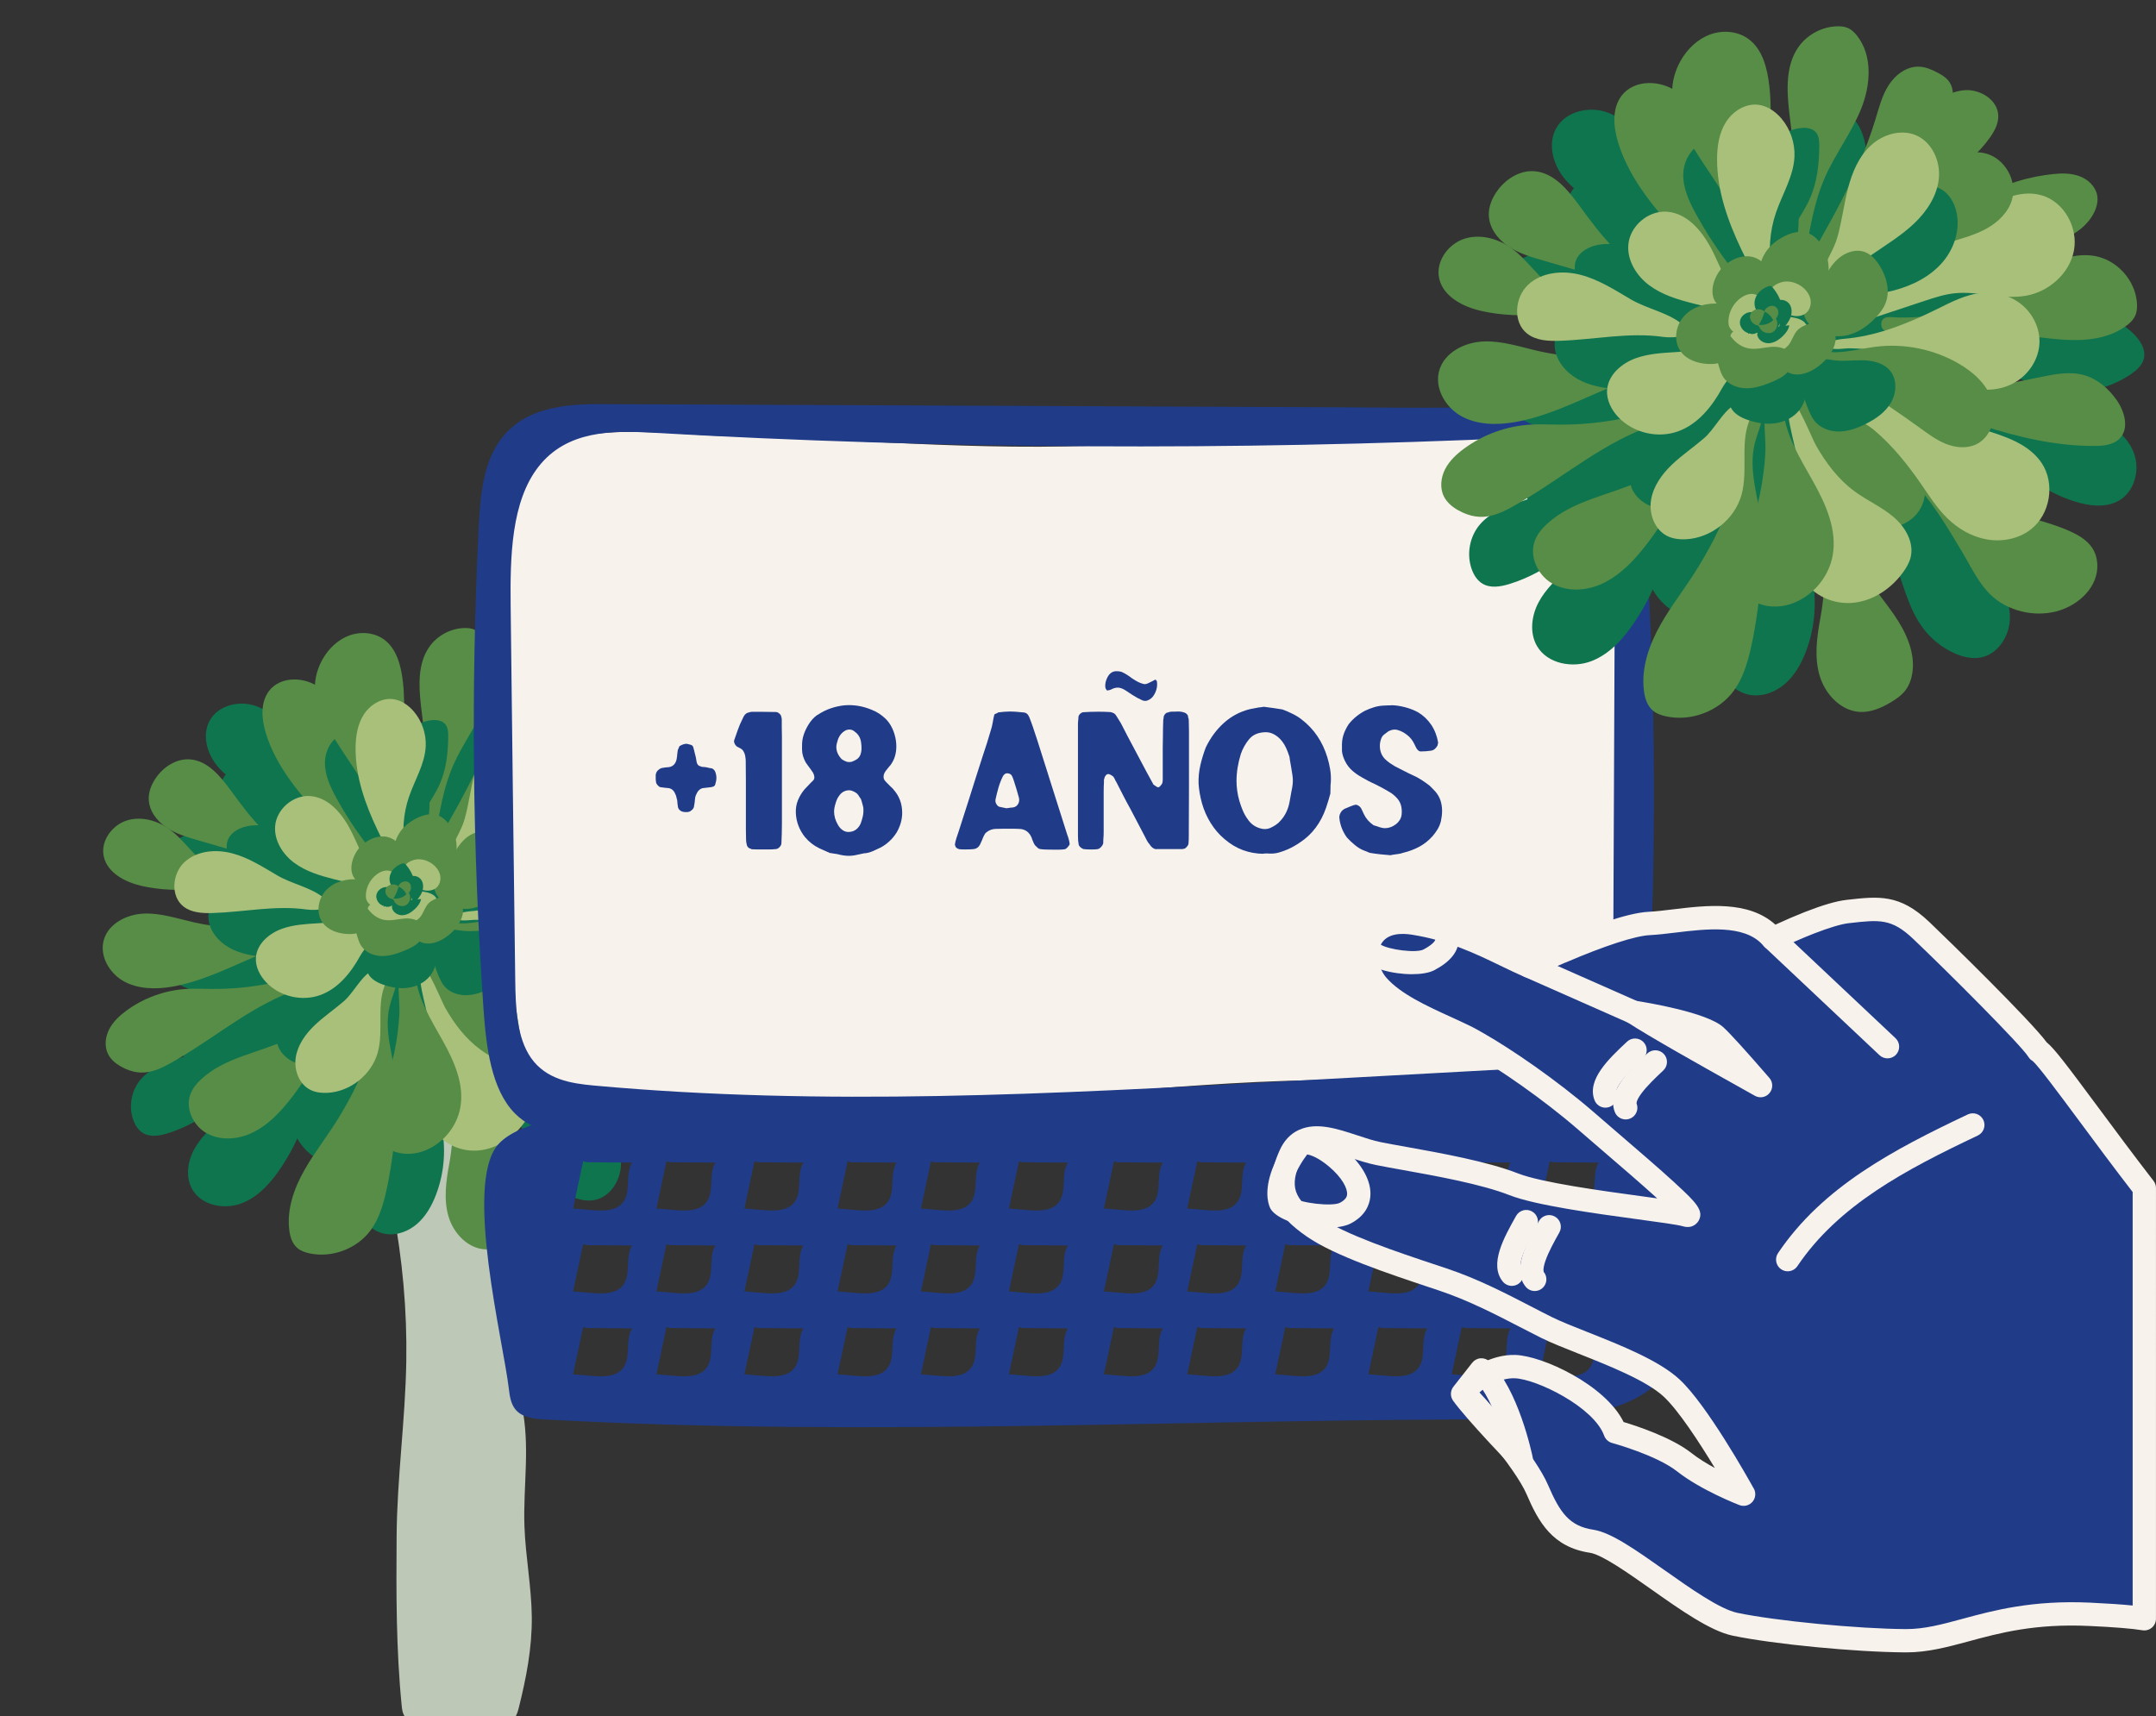 <svg xmlns="http://www.w3.org/2000/svg" xmlns:xlink="http://www.w3.org/1999/xlink" id="Capa_1" x="0px" y="0px" viewBox="0 0 855.52 681.1" style="enable-background:new 0 0 855.52 681.1;" xml:space="preserve"><rect x="0" y="0" width="855.52" height="681.1" fill="#333333" stroke="none"/><style type="text/css">	.st0{fill:#BDC8B7;}	.st1{fill:#0E754F;}	.st2{fill:#578D46;}	.st3{fill:#A9C07B;}	.st4{fill:#203C89;}	.st5{fill:#F8F2ED;}</style><g>	<path class="st0" d="M144.36,367.58c-5.13,16.7-4.12,36.22-0.86,55.13s8.68,37.66,12.31,56.56c3.92,20.38,5.74,40.88,5.41,60.93  c-0.38,23.39-3.67,46.07-3.84,69.51c-0.16,22.54-0.23,44.6,2.04,67.46c0.14,1.37,0.35,2.84,1.19,3.96  c0.86,1.15,2.17,1.63,3.38,2.01c12.13,3.79,24.57,4.12,35.82,0.96c1.64-0.46,3.32-1.04,4.42-2.42c0.91-1.15,1.33-2.74,1.72-4.3  c2.84-11.45,5.2-23.28,5.07-35.74c-0.12-11.84-2.49-23.96-2.91-35.85c-0.58-16.14,2.4-31.94-1.11-48.16  c-1.04-4.82-2.64-9.57-3.74-14.39c-1.49-6.54-2.03-13.13-2.56-19.68c-1.13-13.9-2.26-27.8-3.4-41.7  c-0.45-5.55-0.9-11.13-0.64-16.55c0.28-5.75,1.38-11.3,1.11-17.16c-0.38-8.38-3.49-16.78-6.55-24.93  c-3.5-9.34-7.01-18.67-10.51-28.01c-2.56-6.82-5.32-13.96-10.27-19.01C163.25,368.85,153.16,367.91,144.36,367.58z"></path>	<path class="st1" d="M147.04,442.7c-3.07,5.12-5.41,10.87-9.87,14.83c-2.35,2.09-5.44,3.63-8.55,3.18  c-2.06-0.3-3.91-1.43-5.51-2.76c-5.32-4.41-8.46-11.32-8.3-18.23c0.08-3.4,0.85-7.06-0.86-10c-2.47-4.22-8.44-4.4-13.28-3.69  c-6.38,0.93-12.97,2.46-19.15,0.61c-6.17-1.85-11.42-8.73-8.83-14.63c1.98-4.51,7.33-6.32,10.91-9.7c0.66-0.63,1.3-1.39,1.37-2.3  c0.07-1.01-0.59-1.92-1.3-2.64c-3.2-3.19-7.9-4.24-11.91-6.34s-7.72-6.49-6.23-10.76c0.95-2.72,3.68-4.35,6.29-5.57  c4.73-2.19,9.75-3.76,14.89-4.64c1.3-0.22,2.78-0.5,3.5-1.61c0.56-0.85,0.5-1.96,0.33-2.96c-0.8-4.52-3.77-8.61-7.83-10.75  c-4.13-2.19-9.27-2.46-12.82-5.5c-4.73-4.04-4.35-12.59,0.73-16.18c7.64-5.41,18.12,1.33,27.42,0.25c0.26-4.46-3.06-8.21-5.9-11.66  c-2.84-3.45-5.52-8-3.86-12.15c2.19-5.45,9.79-5.72,15.52-4.43c4.97,1.12,9.84,2.72,14.51,4.76c0.64-6.33,1.41-13.02,5.27-18.08  s11.95-7.45,16.67-3.18c4.4,3.98,3.93,11.55,8.4,15.46c4.16,3.65,10.98,2.31,15.12-1.36c4.14-3.67,6.3-9.01,8.5-14.09  c1.6-3.72,3.65-7.74,7.44-9.17c4.15-1.56,8.98,0.78,11.55,4.38c2.58,3.61,3.36,8.17,3.8,12.58c0.28,2.85,0.57,5.99,2.63,7.97  c1.71,1.65,4.24,2.07,6.61,2.26c5.66,0.45,11.38,0.01,16.99,0.87c5.61,0.86,11.33,3.3,14.39,8.08c5.31,8.3,1.63,21.68,9.87,27.08  c1.34,0.88,2.88,1.42,4.17,2.36c5.29,3.81,4.36,12.06,1.41,17.88c-3.49,6.89-9,12.74-15.68,16.62c-4.13,2.4-9.02,4.39-11.05,8.71  c-2.91,6.19,1.61,13.06,3.51,19.63c2.11,7.32,0.87,15.17-0.88,22.59c-1.13,4.8-3.47,10.46-8.37,11c-3.35,0.37-6.32-1.92-9.2-3.68  s-6.85-2.99-9.4-0.78c-2.04,1.77-2.12,4.86-3.2,7.34c-2.32,5.3-10.3,6.96-14.54,3.01c-2.04-1.9-3.29-4.8-5.89-5.83  c-5.41-2.16-9.79,5.33-15.48,6.62c-2.22,0.5-1.64-12.45-3.15-13.71C154.15,431.39,148.64,440.05,147.04,442.7z"></path>	<path class="st2" d="M178.28,461.8c-1.29,6.95-2.3,14.22-0.29,21c2.01,6.78,7.87,12.9,14.94,13.01c3.73,0.06,7.3-1.52,10.52-3.41  c1.99-1.17,3.93-2.5,5.34-4.33c1.42-1.85,2.22-4.13,2.55-6.44c1.06-7.36-2.36-14.64-6.58-20.77c-4.21-6.13-9.34-11.71-12.44-18.48  c-0.44-0.96-0.92-2.03-1.87-2.48c-4.33-2.04-9.32,0.77-9.96,4.93C179.61,450.46,179.33,456.15,178.28,461.8z"></path>	<path class="st1" d="M204.95,441.84c3.18,8.1,5,16.94,10.24,23.89c2.88,3.81,6.72,6.9,11.07,8.88c3.04,1.39,6.45,2.25,9.73,1.6  c6.25-1.24,10.36-7.89,10.41-14.26c0.05-6.37-3.14-12.35-7.03-17.39c-15.01-19.43-41.1-29.09-52.85-50.65  c-1.02-1.87-1.96-3.86-3.61-5.2c-1.09-0.88-4.4-2.18-5.49-0.56c-0.89,1.31,1.53,5.71,2.07,7.04c2.22,5.46,5.09,10.62,8.12,15.67  C193.69,421,200.61,430.76,204.95,441.84z"></path>	<path class="st2" d="M173.18,397.67c2.08,6.42,4.08,12.95,7.54,18.74c3.46,5.79,8.62,10.88,15.11,12.75  c6.48,1.87,14.31-0.14,17.98-5.81c3.92-6.06,2.09-14.52-2.54-20.05c-4.64-5.53-11.47-8.69-18.24-11.18  c-3.82-1.41-7.74-2.68-11.15-4.89c-3.33-2.16-5.25-4.98-7.57-8.07c-1.79-2.38-4.52-3.78-6.74-0.08  C165.19,383,171.87,393.64,173.18,397.67z"></path>	<path class="st1" d="M152.62,421.93c-0.69,5.65-0.92,11.37-2.27,16.9c-1.54,6.3-4.51,12.14-6.83,18.2  c-2.32,6.06-4.02,12.61-2.87,19c1.15,6.38,5.79,12.49,12.17,13.63c4.52,0.81,9.25-0.97,12.71-3.99c3.46-3.02,5.79-7.15,7.44-11.44  c3.4-8.84,4.14-18.67,2.11-27.92c-2.62-11.9-9.67-22.7-10.73-34.83c-0.49-5.52,0.32-11.03,0.35-16.56  c0.02-3.14,0.74-11.3-3.32-6.59c-3.13,3.64-3.9,10.79-5.07,15.27C154.72,409.63,153.38,415.73,152.62,421.93z"></path>	<path class="st2" d="M134.46,443.46c-4.29,7.13-9.57,13.64-13.67,20.89c-4.1,7.24-7.03,15.53-6,23.79c0.32,2.6,1.12,5.3,3.09,7.04  c1.35,1.2,3.12,1.81,4.88,2.2c8.96,1.96,18.91-1.8,24.34-9.19c3.13-4.26,4.75-9.42,5.96-14.56c1.56-6.65,2.52-13.42,3.35-20.2  c0.99-8.01,1.81-16.13,0.87-24.14c-1.17-10.01-5.05-20.1-2.68-29.9c1.13-4.66,3.67-9.21,2.98-13.96c-2.36,0.46-3.77,2.83-4.81,4.99  c-4,8.36-5.67,15.65-6.55,24.67C145.28,424.74,139.39,435.27,134.46,443.46z"></path>	<path class="st1" d="M118.96,449.26c-1.75,4.69-4.18,9.1-6.91,13.29c-4.05,6.21-9.09,12.2-15.99,14.91s-15.95,1.05-19.69-5.34  c-2.76-4.72-2.03-10.86,0.52-15.7s6.66-8.64,10.76-12.26c12.96-11.46,26.57-22.2,40.73-32.13c0.3-0.21,0.61-0.43,0.96-0.53  c0.75-0.23,1.57,0.07,2.24,0.48c8.11,4.94-0.69,11.4-3.97,15.68C122.83,433.93,121.65,442.04,118.96,449.26z"></path>	<path class="st1" d="M104.49,421.41c-10.59,12.06-22.74,23.72-38.1,28.39c-3.17,0.97-6.81,1.56-9.65-0.14  c-1.86-1.11-3.08-3.06-3.82-5.09c-1.96-5.35-0.85-11.7,2.81-16.07c4.23-5.05,10.98-7.03,17.21-9.19  c20.16-6.99,38.74-18.47,54.01-33.37c1.38-1.34,2.76-2.74,4.49-3.57c1.73-0.83,3.92-1,5.5,0.1c5.82,4.06-10.38,14.29-13.07,17.03  C117.02,406.46,110.92,414.09,104.49,421.41z"></path>	<path class="st2" d="M268.98,457.17c3.44-2.06,6.4-5.07,7.89-8.79c1.49-3.72,1.34-8.18-0.85-11.53c-1.84-2.81-4.88-4.6-7.94-5.98  c-8.44-3.83-17.75-5.32-26.42-8.59c-22.36-8.44-38.87-27.92-60.47-38.15c-1.34,1.88-0.78,4.6,0.65,6.41  c1.43,1.81,3.53,2.93,5.54,4.05c8.44,4.67,16.48,10.2,23.17,17.16c7.5,7.8,13.11,17.19,18.66,26.49  c4.37,7.33,7.53,15.03,15.35,19.15C252.06,461.32,261.59,461.6,268.98,457.17z"></path>	<path class="st1" d="M242.16,404.45c9.42,6.28,18.64,13.45,29.61,16.25c4.56,1.16,9.64,1.47,13.73-0.86  c5.58-3.17,7.69-10.78,5.58-16.84c-2.11-6.06-7.7-10.47-13.82-12.4c-6.12-1.93-12.73-1.66-19.06-0.6  c-3.98,0.66-7.95,1.63-11.98,1.6c-5.89-0.05-11.52-2.22-17.07-4.21c-12.63-4.52-25.55-8.22-38.65-11.07  c1.08,0.23,3.38,3.41,4.65,4.14c1.95,1.12,4.05,1.6,6.22,2.11c4.21,0.99,7.54,2.59,11.39,4.66  C222.77,392.6,232.7,398.14,242.16,404.45z"></path>	<path class="st1" d="M262.53,380.29c9.43,1.6,19.44-0.58,27.35-5.95c1.99-1.35,3.95-3.04,4.61-5.36c1.08-3.81-1.74-7.6-4.73-10.2  c-4.16-3.62-9.21-6.47-14.7-6.96c-8.03-0.71-15.51,3.61-22.89,6.86c-11.03,4.85-21.99,6.25-33.76,7.8  c-0.58,7.51,12.71,3.86,16.33,4.28C244.3,371.88,252.88,378.65,262.53,380.29z"></path>	<path class="st2" d="M47.96,423.24c-2.09-1.18-4.02-2.8-5.09-4.95c-1.51-3.04-1.1-6.79,0.45-9.81c1.55-3.02,4.11-5.41,6.85-7.42  c6.86-5.03,15.18-8.05,23.68-8.59c3.46-0.22,6.93-0.03,10.4-0.01c15.07,0.1,30.15-2.86,44.06-8.66c0.36,2.34-1.13,4.64-3.06,6  c-1.93,1.36-4.27,2-6.52,2.73c-17.44,5.67-31.77,18.02-47.56,27.36C63.18,424.62,56.86,428.24,47.96,423.24z"></path>	<path class="st2" d="M109.84,366.96c-10.79,1.82-21.93,1.52-32.61-0.87c-6.63-1.48-13.21-3.78-20-3.54  c-6.79,0.24-14.08,3.84-16.01,10.36c-1.87,6.3,2.11,13.28,7.85,16.48s12.74,3.29,19.22,2.18c21.12-3.62,39.55-18.82,60.98-19.23  c6.5-0.13,9.82-5.69,2.22-7.75C124.84,362.79,116.39,365.86,109.84,366.96z"></path>	<path class="st1" d="M124.94,374.69c-2.72,1.61-5.34,3.48-8.36,4.43c-3.13,0.99-6.48,0.92-9.76,0.73c-4.9-0.29-9.88-0.9-14.33-2.98  c-4.45-2.07-8.34-5.83-9.5-10.6s1.04-10.44,5.58-12.32c2.25-0.93,4.76-0.89,7.19-0.76c12.26,0.63,24.43,3.04,36.01,7.12  c3.21,1.13,10.52,4.22,7.13,8.18c-1.09,1.27-4.81,1.81-6.29,2.41C129.97,371.96,127.4,373.23,124.94,374.69z"></path>	<path class="st2" d="M56.06,351.54c-6.47-1.51-13.42-5.13-14.88-11.62c-1.36-6.06,3.2-12.44,9.13-14.31s12.57,0.11,17.5,3.9  c4.6,3.54,7.95,8.48,12.41,12.2c4.26,3.54,9.47,5.87,14.9,6.98c1.6,0.33,3.6,0.91,3.82,2.53c-5.79,2.02-14.25,1.42-20.34,1.75  C71.07,353.38,63.44,353.26,56.06,351.54z"></path>	<path class="st2" d="M78.49,333.44c-4.38-1.27-8.85-2.58-12.61-5.16c-3.77-2.58-6.78-6.68-6.86-11.25  c-0.05-2.95,1.12-5.81,2.78-8.24c3.04-4.46,8.18-7.81,13.57-7.43c7.03,0.49,12.1,6.71,16.26,12.4c7.83,10.74,16.43,22.1,29,26.42  c2.17,0.75,8.93,1.8,6.64,4.84c-2.38,3.16-10.1-0.35-12.59-1.08C102.61,340.44,90.55,336.94,78.49,333.44z"></path>	<path class="st1" d="M109.86,351.94c-4.29-0.99-8.71-1.96-12.4-4.36c-2.57-1.67-4.7-4.01-6.12-6.72c-1.05-2-1.73-4.31-1.23-6.51  c0.93-4.18,5.63-6.4,9.9-6.76c7.53-0.64,15.28,2.83,19.81,8.87c2.11,2.82,3.55,6.11,5.75,8.86c2.26,2.81,5.31,4.99,8.71,6.2  c2.25,0.8,4.82,1.3,6.34,3.15c1.74,2.12,0.48,4.94-1.88,5.36c-1.99,0.35-7.01-2.33-9.06-2.92  C123.12,355.2,116.51,353.48,109.86,351.94z"></path>	<path class="st1" d="M103.1,316.04c-5.84-3.34-12.01-6.46-16.44-11.52s-6.69-12.74-3.41-18.62c3.44-6.17,12-8.1,18.6-5.61  c6.6,2.5,11.38,8.42,14.47,14.76c3.1,6.34,4.82,13.26,7.34,19.85c3.48,9.08,9.74,15.99,14.03,24.36  c-5.01,0.65-11.46-7.49-15.17-10.32C116.35,324.22,109.86,319.91,103.1,316.04z"></path>	<path class="st2" d="M139.85,315.47c-1.88-7.31-1.84-14.98-3-22.44c-1.16-7.46-3.82-15.17-9.74-19.87c-5.91-4.7-15.72-5-20.32,0.99  c-3.5,4.56-3.02,11.03-1.39,16.54c4.11,13.83,14.08,25.02,23.76,35.71c2.97,3.28,14.89,20.73,19.14,15.21  c2.29-2.98,0.21-7.49-1.28-10.18C144.17,326.23,141.35,321.29,139.85,315.47z"></path>	<path class="st1" d="M133.5,316.73c-2.41-4.42-4.64-9.18-4.56-14.22s3.12-10.36,8.03-11.48c5.55-1.27,11.06,3.33,12.93,8.71  c1.86,5.38,1.05,11.27,0.35,16.92s-1.22,11.63,1.13,16.82c0.6,1.33,1.41,2.69,1.26,4.15c-0.73,6.89-8.18-3.87-9.04-5.04  C139.88,327.53,136.51,322.23,133.5,316.73z"></path>	<path class="st2" d="M159.89,270.68c-0.73-6.32-2.39-13.19-7.55-16.92c-3.87-2.8-9.19-3.22-13.68-1.59s-8.16,5.12-10.55,9.26  c-2.11,3.65-3.3,7.87-3.15,12.08c0.18,5.2,2.35,10.11,4.86,14.67c7.86,14.29,19.53,26.83,23.57,42.63  c0.35,1.39,0.69,2.87,1.69,3.89c1,1.02,2.95,1.26,3.76,0.08c0.57-0.82,0.37-1.93,0.16-2.91  C154.77,311.54,162.24,291.21,159.89,270.68z"></path>	<path class="st2" d="M167.02,279.91c-0.89-7.99-1.25-16.76,3.41-23.31c3.17-4.46,8.52-7.28,13.99-7.37c1.29-0.02,2.6,0.1,3.78,0.63  c1.26,0.57,2.28,1.56,3.14,2.64c5.82,7.26,5.01,17.94,1.51,26.56c-3.51,8.62-9.29,16.14-13.02,24.67  c-3.83,8.75-5.38,18.3-6.95,27.72c-0.21,1.28-1.28,5.08-3.36,3.74c-1.39-0.89-0.09-4.76,0.08-5.93c0.78-5.51,1.02-11.04,0.84-16.6  C170.06,301.67,168.23,290.81,167.02,279.91z"></path>	<path class="st1" d="M154.99,301.79c2.49-7.72,8.37-15.28,16.46-16c1.9-0.17,4.03,0.16,5.25,1.63c1.07,1.29,1.16,3.11,1.15,4.79  c-0.03,6.53-0.76,13.19-3.44,19.14c-2.93,6.51-8.15,12.11-9.35,19.16c-0.4,2.36-0.35,4.88-1.48,6.99  c-5.34,9.97-9.14-8.12-9.71-11.36C152.44,318.07,152.46,309.65,154.99,301.79z"></path>	<path class="st2" d="M244.74,344.33c5.17-2.97,9.98-6.57,15.31-9.24c5.33-2.67,11.42-4.37,17.27-3.18  c7.77,1.58,14.07,8.66,14.74,16.56c0.15,1.78,0.03,3.64-0.81,5.23c-0.66,1.25-1.72,2.25-2.85,3.11c-6.12,4.65-14.3,5.59-21.98,5.16  s-15.29-2.05-22.97-1.84c-6.04,0.17-12,1.47-18.03,1.68c-6.54,0.22-13.04-0.85-19.44-2.09c-2.21-0.43-5.89-0.33-5.84-3.35  c0.05-3.39,3.7-2.5,5.9-2.44C219.51,354.3,233.03,351.05,244.74,344.33z"></path>	<path class="st2" d="M197.98,282.87c1.3-4.3,2.41-8.75,4.85-12.52c2.44-3.78,6.55-6.83,11.04-6.6c2.3,0.12,4.47,1.07,6.5,2.14  c1.42,0.75,2.84,1.59,3.86,2.83c3.34,4.07,1.06,10.19-1.75,14.65c-4.15,6.59-9.19,12.57-14.22,18.53  c-9.69,11.48-19.39,22.97-29.08,34.45c-0.61,0.72-1.36,1.5-2.3,1.42c-6.69-0.58-0.58-8.49,0.87-11.04  c2.69-4.72,5.33-9.48,7.82-14.3C190.48,302.93,194.88,293.12,197.98,282.87z"></path>	<path class="st2" d="M125.8,420.74c-3.97,6.26-7.97,12.55-12.79,18.19c-3.9,4.56-8.45,8.76-13.99,11.09  c-5.53,2.33-12.19,2.57-17.36-0.5c-5.16-3.06-8.22-9.82-6.05-15.42c0.86-2.24,2.44-4.14,4.19-5.78  c9.27-8.68,22.86-10.45,34.35-15.86c10.72-5.05,19.78-13.55,25.51-23.92c1.08-1.95,2.12-4.05,3.98-5.28  c4.41-2.91,5.05,0.88,3.43,3.96c-2.03,3.85-4.76,7.49-7.09,11.17C135.25,405.84,130.52,413.29,125.8,420.74z"></path>	<path class="st1" d="M132.76,389.8c-4.56,3.62-10.19,5.62-14.98,8.92c-4.79,3.3-8.93,8.74-7.98,14.48  c0.88,5.29,6.13,9.17,11.48,9.47c5.35,0.31,10.55-2.42,14.27-6.27c3.72-3.85,6.17-8.75,8.25-13.69  c1.78-4.23,10.96-23.95,6.05-27.16C143.94,371.69,136.05,387.2,132.76,389.8z"></path>	<path class="st2" d="M215.32,279.81c4.28-3.68,9.18-7.18,14.81-7.6c5.63-0.41,11.9,3.5,12.08,9.14c0.09,2.89-1.36,5.61-3.04,7.97  c-8.2,11.53-21.83,17.67-34.81,23.29c-0.34,0.15-0.72,0.3-1.08,0.21c-0.48-0.12-0.77-0.61-0.97-1.07  C197.53,300.81,207.52,286.53,215.32,279.81z"></path>	<path class="st2" d="M261.76,302.4c3.25-0.35,6.62-0.39,9.68,0.75c3.06,1.14,5.76,3.68,6.34,6.89c0.39,2.16-0.21,4.4-1.21,6.35  c-2.22,4.33-6.37,7.45-10.87,9.29c-4.51,1.85-9.39,2.55-14.23,3.07c-3.31,0.36-6.98,0.54-9.61-1.5  c-3.89-3.03-8.57-12.05-4.51-15.99C243.03,305.74,254.19,303.21,261.76,302.4z"></path>	<path class="st2" d="M257.75,375.29c5.02-1.02,10.26-2,15.2-0.65c4.83,1.33,8.84,4.8,11.75,8.87c2.95,4.13,4.7,10.31,1.16,13.95  c-2.27,2.34-5.87,2.67-9.14,2.67c-13.88,0.03-27.51-3.16-40.63-7.47c-4.42-1.45-13.01-2.81-15.31-7.59  c-2.76-5.74,7.52-4.42,11.24-4.96C240.66,378.86,249.2,377.03,257.75,375.29z"></path>	<path class="st3" d="M214.59,414.04c2.86,4.16,5.6,8.46,9.19,12.01c3.91,3.86,8.88,6.76,14.3,7.71c5.41,0.96,11.27-0.15,15.66-3.46  c7.17-5.41,9.04-16.65,4.01-24.09c-4.51-6.67-12.8-9.45-20.5-11.8c-12.41-3.79-24.83-7.58-37.24-11.37  c-2.89-0.88-5.88-1.78-8.89-1.51c-3.94,0.35-7.96,2.71-4.45,5.75c3.15,2.73,7.55,4.38,10.86,7.15  C204.2,400.01,209.68,406.9,214.59,414.04z"></path>	<path class="st3" d="M219.04,331.27c6.43-5.62,12.22-12.04,19.35-16.75c5.7-3.76,12.75-6.39,19.33-4.54  c8.14,2.29,13.27,11.61,11.69,19.92c-1.59,8.3-9.08,14.86-17.42,16.26c-8.42,1.41-17.02-1.82-25.51-0.91  c-3.72,0.4-7.3,1.58-10.85,2.76c-6.59,2.18-13.18,4.38-19.77,6.55c-4.07,1.34-6.97,2.1-4.12-2.7c2.52-4.23,6.82-6.38,10.89-8.77  C208.45,339.68,213.96,335.72,219.04,331.27z"></path>	<path class="st2" d="M224.76,326.85c4.52-1.37,9.14-2.6,13.26-4.89c4.13-2.29,7.8-5.84,9.12-10.37c2-6.87-2.64-14.94-9.59-16.66  c-6.86-1.7-14.01,2.34-18.53,7.77s-7.15,12.15-10.64,18.29c-4.17,7.34-9.64,13.93-16.08,19.39c-2.89,2.45-3.34,6.57,0.91,3.89  c3.33-2.1,5.98-5.65,9.41-7.85C209.41,332.04,217.07,329.18,224.76,326.85z"></path>	<path class="st1" d="M193.98,322.82c5.27-7.46,11.81-15.49,20.91-16.26c2.5-0.21,5.11,0.2,7.22,1.54c2.21,1.41,3.72,3.74,4.58,6.23  c2.28,6.58,0.17,14.18-4.31,19.51c-4.48,5.34-11.01,8.63-17.75,10.38c-6.74,1.75-13.76,2.1-20.72,2.44  c-1.82,0.09-3.69,0.17-5.4-0.47c-1.62-0.6-4.87-3.31-4.28-5.42c0.49-1.75,5.22-2.76,6.82-3.79  C186.45,333.5,190.33,327.99,193.98,322.82z"></path>	<path class="st3" d="M170.01,425.69c-0.6,7.49-1.81,15.57,1.91,22.1c3.56,6.24,11.25,9.53,18.39,8.73  c7.14-0.8,13.57-5.23,17.76-11.07c1.14-1.59,2.14-3.31,2.62-5.21c1.34-5.38-1.91-10.95-6.13-14.55s-9.41-5.87-13.89-9.13  c-5.94-4.33-10.4-10.28-14.01-16.61c-1.34-2.36-7.28-17.25-9.21-16.22c-2.82,1.5,1.84,16.52,2.19,19.66  C170.48,410.78,170.61,418.26,170.01,425.69z"></path>	<path class="st2" d="M152.49,431.69c-1.26,3.47-2.72,6.91-3.32,10.55s-0.26,7.61,1.84,10.65c3.52,5.11,10.98,6.05,16.84,4  c7.48-2.61,13.33-9.41,14.78-17.2c1.73-9.23-2.38-18.5-6.96-26.7c-4.58-8.2-9.86-16.45-10.78-25.8c-0.06-0.57-0.1-1.16-0.35-1.68  c-2.13-4.35-5.97,0.46-6.23,2.98c-0.49,4.7,0.43,9.77,0.13,14.56C157.83,412.81,155.83,422.49,152.49,431.69z"></path>	<path class="st3" d="M219.84,373.06c3.78,2.04,7.4,4.47,11.49,5.8c5.55,1.8,11.87,1.36,16.91-1.58c5.04-2.94,8.6-8.44,8.78-14.27  c0.16-5.1-2.24-10.16-6.13-13.46c-3.89-3.3-9.15-4.85-14.23-4.47c-5.92,0.45-11.33,3.32-16.65,5.94c-9.9,4.88-20.3,9.13-31.26,10.4  c-2.8,0.33-6.6,0.34-8.54,2.57c1.92,2.12,6.11,0.99,8.73,1.03c3.7,0.06,7.4,0.42,11.04,1.09  C206.91,367.37,213.65,369.71,219.84,373.06z"></path>	<path class="st3" d="M184.4,324.92c1.6-5.69,2.29-11.6,3.76-17.32c1.47-5.73,3.85-11.43,8.17-15.47  c4.32-4.04,10.91-6.04,16.34-3.69c5.75,2.48,8.8,9.3,8.17,15.53c-0.62,6.23-4.3,11.8-8.83,16.12c-4.53,4.32-9.93,7.59-15.08,11.15  s-10.18,7.54-13.55,12.81c-3.17,4.97-5.82-1.93-4.94-5.14C179.75,334.14,183.07,329.87,184.4,324.92z"></path>	<path class="st3" d="M141.1,296.95c0.01-4.61,0.73-9.36,3.18-13.26c2.45-3.9,6.94-6.76,11.52-6.26c3.3,0.36,6.24,2.38,8.39,4.9  c3.24,3.79,4.97,8.83,4.74,13.8c-0.33,7.11-4.38,13.43-6.67,20.18c-2.26,6.66-2.78,13.9-1.51,20.81c0.53,2.87-0.32,10.42-4.37,6.33  c-1.01-1.01-1.89-4.76-2.62-6.16c-1.34-2.58-2.67-5.16-3.92-7.79C144.98,319.32,141.06,308.38,141.1,296.95z"></path>	<path class="st3" d="M132.4,348.88c-5.52-1.4-11.11-3.09-15.68-6.49c-4.57-3.4-7.98-8.85-7.54-14.53  c0.53-6.79,7.19-12.48,13.98-11.94c7.69,0.61,13.15,7.7,16.54,14.62c3.39,6.93,6.03,14.69,12.11,19.44  c-2.6,4.42-4.18,3.36-8.4,1.89C139.83,350.62,136.09,349.81,132.4,348.88z"></path>	<path class="st3" d="M110.09,347.44c-5.77-3.39-11.49-7.1-17.96-8.8c-6.47-1.71-14-1.06-18.91,3.48  c-4.91,4.54-5.67,13.53-0.39,17.64c3.17,2.47,7.5,2.7,11.51,2.58c12.46-0.38,24.96-3.17,37.31-1.41c3.97,0.57,12.61-0.14,6.38-4.96  C123.02,352.09,115.62,350.69,110.09,347.44z"></path>	<path class="st3" d="M142.89,379.39c-3.63,6.63-8.72,12.95-15.83,15.51c-7.31,2.63-16.07,0.56-21.43-5.07  c-2.52-2.64-4.34-6.18-4.08-9.82c0.38-5.47,5.29-9.66,10.46-11.47c8.97-3.15,19.16-1.1,28.09-4.36c3.05-1.12,9.14-1.21,9.37,3.49  C149.62,370.77,144.38,376.67,142.89,379.39z"></path>	<path class="st2" d="M188.05,360.3c3.89-0.95,7.29-3.37,10.05-6.27c1.51-1.58,2.88-3.36,3.65-5.41c1.63-4.34,0.29-9.32-2.15-13.26  c-1.31-2.11-3.04-4.11-5.37-4.97c-3.23-1.19-6.95,0.1-9.54,2.37s-4.27,5.37-5.88,8.41c-1.61,3.04-3.26,6.16-5.8,8.47  c-0.35,0.32-0.73,0.65-0.88,1.1c-0.13,0.39-0.06,0.82,0.01,1.23C173.3,358.81,181.74,361.84,188.05,360.3z"></path>	<path class="st3" d="M136.46,397.32c-3.8,3.29-8.01,6.11-11.64,9.59c-3.63,3.48-6.72,7.82-7.47,12.79  c-0.75,4.97,1.35,10.6,5.85,12.83c2.03,1.01,4.35,1.27,6.61,1.17c9.11-0.41,17.58-7.14,20.06-15.91  c2.58-9.16-0.86-19.63,3.45-28.11c2.08-4.09-3.89-5.63-6.5-3.97C143.08,388.08,140.01,394.24,136.46,397.32z"></path>	<path class="st1" d="M147.52,378.3c-1.83,2.11-2.72,5.23-1.58,7.78c1.08,2.42,3.64,3.81,6.14,4.69c3.17,1.11,6.58,1.68,9.9,1.21  c3.33-0.47,6.56-2.05,8.65-4.67c2.21-2.77,2.88-6.42,2.47-9.87c-0.66-5.59-2.12-5.7-7.08-5.17  C159.68,372.94,152.02,372.68,147.52,378.3z"></path>	<path class="st2" d="M137.49,370.64c-3.61-0.24-7.38-1.58-9.5-4.52c-2.75-3.82-1.79-9.54,1.48-12.93  c3.27-3.39,8.31-4.64,12.99-4.17c1.55,0.16,3.2,0.55,4.22,1.72c2.25,2.6,0.01,10.88-0.38,14.19  C145.75,369.57,142.11,370.96,137.49,370.64z"></path>	<path class="st2" d="M158.51,330.54c1.6-2.54,4.08-4.44,6.76-5.8c2.65-1.34,5.8-2.2,8.58-1.14c1.3,0.49,2.42,1.37,3.37,2.38  c2.91,3.08,4.3,7.47,3.92,11.69c-0.37,4.22-2.45,8.22-5.53,11.13c-0.72,0.68-1.57,1.34-2.56,1.42c-0.96,0.07-1.87-0.41-2.71-0.88  C163.24,345.41,152.02,340.79,158.51,330.54z"></path>	<path class="st2" d="M143.96,335.07c2.78-2.31,6.54-3.79,10.02-2.85c3.41,0.92,5.9,3.96,7.18,7.25c0.27,0.69,0.5,1.44,0.35,2.16  c-1,4.91-12.88,10.87-17.66,9.17C136.6,348.22,139.46,338.8,143.96,335.07z"></path>	<path class="st3" d="M155.23,351.36c1-1.32,1.84-3.13,1.02-4.57c-0.97-1.7-3.53-1.57-5.29-0.69c-3.45,1.72-5.78,5.49-5.78,9.35  c0,0.77,0.1,1.57,0.51,2.22C149.23,363.31,153.38,353.82,155.23,351.36z"></path>	<path class="st3" d="M172.78,352.59c1.61-1.1,2.28-3.28,1.89-5.19c-0.39-1.91-1.7-3.55-3.29-4.68c-2.13-1.51-4.94-2.2-7.42-1.37  C153.54,344.82,166.72,356.74,172.78,352.59z"></path>	<path class="st3" d="M160.79,361.36c1.05-1.91,2.1-3.81,3.16-5.72c0.34-0.61,0.7-1.25,1.3-1.61c0.77-0.46,1.74-0.34,2.63-0.2  c2.17,0.34,4.7,1.02,5.47,3.08c0.52,1.4,0,2.97-0.7,4.29c-1.14,2.15-2.77,4.03-4.74,5.46c-1.74,1.27-4.06,2.19-6.03,1.3  c-1.31-0.59-2.21-1.97-2.24-3.4c-0.02-1.43,0.84-2.84,2.12-3.48"></path>	<path class="st3" d="M149.42,366.41c1.32,0.97,2.77,1.83,4.37,2.16c3.3,0.67,6.93-1.34,8.13-4.48c0.13-0.35,0.24-0.75,0.11-1.1  c-0.14-0.39-0.53-0.63-0.9-0.83c-3.03-1.66-8.95-4.66-12.53-3.82C143.59,359.5,146.5,364.28,149.42,366.41z"></path>	<path class="st2" d="M214.03,393.65c2.96,2.15,5.92,4.37,9.32,5.73c3.39,1.36,7.33,1.79,10.67,0.31c5.64-2.5,7.85-9.91,6.01-15.8  c-1.84-5.89-6.78-10.32-12.12-13.4c-8.92-5.15-19.53-7.3-29.74-6.02c-6.97,0.87-14.14,3.26-20.83,1.1  c-1.08-0.35-2.2-0.82-3.32-0.62c-5.49,0.96,4.05,5.56,5.21,6.23c4,2.28,7.96,4.64,11.87,7.07  C198.93,383.09,206.58,388.24,214.03,393.65z"></path>	<path class="st1" d="M175.91,390.83c1.96,2.74,5.45,4.09,8.82,4.11s6.64-1.15,9.66-2.63c3.65-1.8,7.18-4.21,9.23-7.73  c2.05-3.52,2.29-8.32-0.3-11.47c-2.33-2.84-6.31-3.72-9.98-3.78c-3.67-0.06-7.38,0.53-11-0.12c-4.45-0.8-10.51-0.23-11.15,5.46  C170.72,378.81,173.58,387.59,175.91,390.83z"></path>	<path class="st2" d="M162.1,366.1c3.64,19.9,28.75-0.89,19.65-9.07c-2.77-2.49-9.27-1.01-11.7,1.45c-1.42,1.44-2,3.86-3.32,5.47  C166.08,364.74,162.66,367.47,162.1,366.1z"></path>	<path class="st2" d="M140.92,366.59c-0.05,1.79,0.41,3.56,0.94,5.27c0.38,1.25,0.81,2.5,1.53,3.58c1.76,2.66,5.1,3.95,8.28,3.96  c3.19,0.01,6.27-1.07,9.21-2.3c2.04-0.86,4.11-1.84,5.58-3.49c1.47-1.65,2.21-4.15,1.24-6.13c-1.19-2.43-4.35-3.17-7.05-2.98  c-2.7,0.2-5.41,1.03-8.08,0.58c-2.44-0.41-4.63-1.9-6.15-3.86C143.97,358.05,140.97,364.79,140.92,366.59z"></path>	<path class="st1" d="M153.28,359.66c-2.25,0.08-4.28-2.2-3.93-4.43s2.97-3.79,5.1-3.03c-1.09,2.24-0.03,4.88,1.03,7.13  c-0.76,0.61-1.87,0.74-2.75,0.34c-0.14-0.06-0.31-0.13-0.42-0.03c-0.11,0.1,0.15,0.3,0.16,0.14"></path>	<path class="st1" d="M155.48,352.48c2.01-2.64,5.54-4.03,8.82-3.48c-0.64-2.1-1.71-4.06-3.12-5.74c-0.22-0.26-0.46-0.53-0.79-0.62  c-0.34-0.09-0.7,0.02-1.03,0.14c-1.74,0.68-3.33,1.88-4.18,3.54c-0.85,1.66-0.85,3.81,0.25,5.32"></path>	<path class="st1" d="M155.5,359.85c0.07,1.96,2.14,3.4,4.1,3.36c1.96-0.04,3.73-1.2,5.13-2.56c1.1-1.07,2.09-2.37,2.35-3.88  c-3.64,0.24-7.24,0.93-10.71,2.04"></path>	<path class="st1" d="M163.06,358.15c0.78-1.24,0.61-2.87,0.08-4.24s-1.36-2.6-1.87-3.97c-0.09-0.24-0.18-0.51-0.13-0.76  c0.05-0.27,0.24-0.49,0.45-0.67c1.46-1.31,3.97-1.17,5.28,0.29c1.21,1.35,1.27,3.43,0.63,5.13c-0.64,1.69-1.87,3.09-3.07,4.45"></path>	<path class="st2" d="M156.33,356.77c-2.05,0.32-3.99-2.05-3.26-3.99c0.72-1.94,3.74-2.47,5.08-0.89c-0.43,1.72-1.16,3.36-2.15,4.82  "></path>	<path class="st2" d="M157.06,351.45c1.81,0.44,3.39,1.73,4.18,3.41c1.94-0.46,2.56-3.49,0.96-4.67s-4.32,0.3-4.19,2.28"></path>	<path class="st2" d="M155.53,356.44c2.37,0.64,5.1-0.38,6.47-2.41c1.32,1.5,0.87,4.18-0.87,5.17c-1.74,0.99-4.27-0.01-4.88-1.92"></path></g><g>	<g>		<g>			<g>				<path class="st4" d="M668.13,505.5c-2.59-18.89-7.27-37.49-13.94-55.35c-1.77-4.76-3.79-9.61-7.43-13.15     c-8.24-8-21.44-6.67-32.79-4.9c-39.56,6.15-86.54,4.84-126.42,8.22c-70.98,6.02-118.07,2.79-189.25,0     c-19.19-0.75-87.14-3.06-101.03,14.36c-12.93,16.22,2.38,77.38,4.63,96.35c0.35,2.99,0.79,6.16,2.75,8.45     c2.68,3.12,7.26,3.58,11.37,3.81c128.3,7.12,257-0.31,385.5,0c24.24,0.06,53.58-3.04,64.02-24.92     C670.35,528.3,669.65,516.55,668.13,505.5z M247.1,543.08c-2.76,3.38-7.85,3.3-12.19,2.94c-2.5-0.21-5-0.42-7.5-0.63     c1.33-6.24,2.65-12.49,3.98-18.73l1.52,0.37c5.96,0.05,11.92,0.1,17.89,0.14C247.91,531.89,250.6,538.8,247.1,543.08z      M247.1,510.19c-2.76,3.38-7.85,3.3-12.19,2.94c-2.5-0.21-5-0.42-7.5-0.64c1.33-6.24,2.65-12.49,3.98-18.73l1.52,0.37     c5.96,0.05,11.92,0.1,17.89,0.14C247.91,499,250.6,505.9,247.1,510.19z M247.1,477.29c-2.76,3.38-7.85,3.3-12.19,2.94     c-2.5-0.21-5-0.42-7.5-0.63c1.33-6.24,2.65-12.49,3.98-18.73l1.52,0.37c5.96,0.05,11.92,0.1,17.89,0.14     C247.91,466.1,250.6,473.01,247.1,477.29z M280.16,543.08c-2.76,3.38-7.85,3.3-12.19,2.94c-2.5-0.21-5-0.42-7.5-0.63     c1.33-6.24,2.65-12.49,3.98-18.73l1.52,0.37c5.96,0.05,11.92,0.1,17.89,0.14C280.97,531.89,283.66,538.8,280.16,543.08z      M280.16,510.19c-2.76,3.38-7.85,3.3-12.19,2.94c-2.5-0.21-5-0.42-7.5-0.64c1.33-6.24,2.65-12.49,3.98-18.73l1.52,0.37     c5.96,0.05,11.92,0.1,17.89,0.14C280.97,499,283.66,505.9,280.16,510.19z M280.16,477.29c-2.76,3.38-7.85,3.3-12.19,2.94     c-2.5-0.21-5-0.42-7.5-0.63c1.33-6.24,2.65-12.49,3.98-18.73l1.52,0.37c5.96,0.05,11.92,0.1,17.89,0.14     C280.97,466.1,283.66,473.01,280.16,477.29z M315.08,543.08c-2.76,3.38-7.85,3.3-12.19,2.94c-2.5-0.21-5-0.42-7.5-0.63     c1.33-6.24,2.65-12.49,3.98-18.73l1.52,0.37c5.96,0.05,11.92,0.1,17.89,0.14C315.89,531.89,318.58,538.8,315.08,543.08z      M315.08,510.19c-2.76,3.38-7.85,3.3-12.19,2.94c-2.5-0.21-5-0.42-7.5-0.64c1.33-6.24,2.65-12.49,3.98-18.73l1.52,0.37     c5.96,0.05,11.92,0.1,17.89,0.14C315.89,499,318.58,505.9,315.08,510.19z M315.08,477.29c-2.76,3.38-7.85,3.3-12.19,2.94     c-2.5-0.21-5-0.42-7.5-0.63c1.33-6.24,2.65-12.49,3.98-18.73l1.52,0.37c5.96,0.05,11.92,0.1,17.89,0.14     C315.89,466.1,318.58,473.01,315.08,477.29z M352.04,543.08c-2.76,3.38-7.85,3.3-12.19,2.94c-2.5-0.21-5-0.42-7.5-0.63     c1.33-6.24,2.65-12.49,3.98-18.73l1.52,0.37c5.96,0.05,11.92,0.1,17.89,0.14C352.85,531.89,355.54,538.8,352.04,543.08z      M352.04,510.19c-2.76,3.38-7.85,3.3-12.19,2.94c-2.5-0.21-5-0.42-7.5-0.64c1.33-6.24,2.65-12.49,3.98-18.73l1.52,0.37     c5.96,0.05,11.92,0.1,17.89,0.14C352.85,499,355.54,505.9,352.04,510.19z M352.04,477.29c-2.76,3.38-7.85,3.3-12.19,2.94     c-2.5-0.21-5-0.42-7.5-0.63c1.33-6.24,2.65-12.49,3.98-18.73l1.52,0.37c5.96,0.05,11.92,0.1,17.89,0.14     C352.85,466.1,355.54,473.01,352.04,477.29z M385.11,543.08c-2.76,3.38-7.85,3.3-12.19,2.94c-2.5-0.21-5-0.42-7.5-0.63     c1.33-6.24,2.65-12.49,3.98-18.73l1.52,0.37c5.96,0.05,11.92,0.1,17.89,0.14C385.91,531.89,388.6,538.8,385.11,543.08z      M385.11,510.19c-2.76,3.38-7.85,3.3-12.19,2.94c-2.5-0.21-5-0.42-7.5-0.64c1.33-6.24,2.65-12.49,3.98-18.73l1.52,0.37     c5.96,0.05,11.92,0.1,17.89,0.14C385.91,499,388.6,505.9,385.11,510.19z M385.11,477.29c-2.76,3.38-7.85,3.3-12.19,2.94     c-2.5-0.21-5-0.42-7.5-0.63c1.33-6.24,2.65-12.49,3.98-18.73l1.52,0.37c5.96,0.05,11.92,0.1,17.89,0.14     C385.91,466.1,388.6,473.01,385.11,477.29z M420.03,543.08c-2.76,3.38-7.85,3.3-12.19,2.94c-2.5-0.21-5-0.42-7.5-0.63     c1.33-6.24,2.65-12.49,3.98-18.73l1.52,0.37c5.96,0.05,11.92,0.1,17.89,0.14C420.83,531.89,423.52,538.8,420.03,543.08z      M420.03,510.19c-2.76,3.38-7.85,3.3-12.19,2.94c-2.5-0.21-5-0.42-7.5-0.64c1.33-6.24,2.65-12.49,3.98-18.73l1.52,0.37     c5.96,0.05,11.92,0.1,17.89,0.14C420.83,499,423.52,505.9,420.03,510.19z M420.03,477.29c-2.76,3.38-7.85,3.3-12.19,2.94     c-2.5-0.21-5-0.42-7.5-0.63c1.33-6.24,2.65-12.49,3.98-18.73l1.52,0.37c5.96,0.05,11.92,0.1,17.89,0.14     C420.83,466.1,423.52,473.01,420.03,477.29z M457.72,543.08c-2.76,3.38-7.85,3.3-12.19,2.94c-2.5-0.21-5-0.42-7.5-0.63     c1.33-6.24,2.65-12.49,3.98-18.73l1.52,0.37c5.96,0.05,11.92,0.1,17.89,0.14C458.53,531.89,461.22,538.8,457.72,543.08z      M457.72,510.19c-2.76,3.38-7.85,3.3-12.19,2.94c-2.5-0.21-5-0.42-7.5-0.64c1.33-6.24,2.65-12.49,3.98-18.73l1.52,0.37     c5.96,0.05,11.92,0.1,17.89,0.14C458.53,499,461.22,505.9,457.72,510.19z M457.72,477.29c-2.76,3.38-7.85,3.3-12.19,2.94     c-2.5-0.21-5-0.42-7.5-0.63c1.33-6.24,2.65-12.49,3.98-18.73l1.52,0.37c5.96,0.05,11.92,0.1,17.89,0.14     C458.53,466.1,461.22,473.01,457.72,477.29z M490.79,543.08c-2.76,3.38-7.85,3.3-12.19,2.94c-2.5-0.21-5-0.42-7.5-0.63     c1.33-6.24,2.65-12.49,3.98-18.73l1.52,0.37c5.96,0.05,11.92,0.1,17.89,0.14C491.6,531.89,494.29,538.8,490.79,543.08z      M490.79,510.19c-2.76,3.38-7.85,3.3-12.19,2.94c-2.5-0.21-5-0.42-7.5-0.64c1.33-6.24,2.65-12.49,3.98-18.73l1.52,0.37     c5.96,0.05,11.92,0.1,17.89,0.14C491.6,499,494.29,505.9,490.79,510.19z M490.79,477.29c-2.76,3.38-7.85,3.3-12.19,2.94     c-2.5-0.21-5-0.42-7.5-0.63c1.33-6.24,2.65-12.49,3.98-18.73l1.52,0.37c5.96,0.05,11.92,0.1,17.89,0.14     C491.6,466.1,494.29,473.01,490.79,477.29z M525.71,543.08c-2.76,3.38-7.85,3.3-12.19,2.94c-2.5-0.21-5-0.42-7.5-0.63     c1.33-6.24,2.65-12.49,3.98-18.73l1.52,0.37c5.96,0.05,11.92,0.1,17.89,0.14C526.52,531.89,529.21,538.8,525.71,543.08z      M525.71,510.19c-2.76,3.38-7.85,3.3-12.19,2.94c-2.5-0.21-5-0.42-7.5-0.64c1.33-6.24,2.65-12.49,3.98-18.73l1.52,0.37     c5.96,0.05,11.92,0.1,17.89,0.14C526.52,499,529.21,505.9,525.71,510.19z M525.71,477.29c-2.76,3.38-7.85,3.3-12.19,2.94     c-2.5-0.21-5-0.42-7.5-0.63c1.33-6.24,2.65-12.49,3.98-18.73l1.52,0.37c5.96,0.05,11.92,0.1,17.89,0.14     C526.52,466.1,529.21,473.01,525.71,477.29z M562.66,543.08c-2.76,3.38-7.85,3.3-12.19,2.94c-2.5-0.21-5-0.42-7.5-0.63     c1.33-6.24,2.65-12.49,3.98-18.73l1.52,0.37c5.96,0.05,11.92,0.1,17.89,0.14C563.47,531.89,566.16,538.8,562.66,543.08z      M562.66,510.19c-2.76,3.38-7.85,3.3-12.19,2.94c-2.5-0.21-5-0.42-7.5-0.64c1.33-6.24,2.65-12.49,3.98-18.73l1.52,0.37     c5.96,0.05,11.92,0.1,17.89,0.14C563.47,499,566.16,505.9,562.66,510.19z M562.66,477.29c-2.76,3.38-7.85,3.3-12.19,2.94     c-2.5-0.21-5-0.42-7.5-0.63c1.33-6.24,2.65-12.49,3.98-18.73l1.52,0.37c5.96,0.05,11.92,0.1,17.89,0.14     C563.47,466.1,566.16,473.01,562.66,477.29z M595.73,543.08c-2.76,3.38-7.85,3.3-12.19,2.94c-2.5-0.21-5-0.42-7.5-0.63     c1.33-6.24,2.65-12.49,3.98-18.73l1.52,0.37c5.96,0.05,11.92,0.1,17.89,0.14C596.54,531.89,599.23,538.8,595.73,543.08z      M595.73,510.19c-2.76,3.38-7.85,3.3-12.19,2.94c-2.5-0.21-5-0.42-7.5-0.64c1.33-6.24,2.65-12.49,3.98-18.73l1.52,0.37     c5.96,0.05,11.92,0.1,17.89,0.14C596.54,499,599.23,505.9,595.73,510.19z M595.73,477.29c-2.76,3.38-7.85,3.3-12.19,2.94     c-2.5-0.21-5-0.42-7.5-0.63c1.33-6.24,2.65-12.49,3.98-18.73l1.52,0.37c5.96,0.05,11.92,0.1,17.89,0.14     C596.54,466.1,599.23,473.01,595.73,477.29z M630.65,543.08c-2.76,3.38-7.85,3.3-12.19,2.94c-2.5-0.21-5-0.42-7.5-0.63     c1.33-6.24,2.65-12.49,3.98-18.73l1.52,0.37c5.96,0.05,11.92,0.1,17.89,0.14C631.46,531.89,634.15,538.8,630.65,543.08z      M630.65,510.19c-2.76,3.38-7.85,3.3-12.19,2.94c-2.5-0.21-5-0.42-7.5-0.64c1.33-6.24,2.65-12.49,3.98-18.73l1.52,0.37     c5.96,0.05,11.92,0.1,17.89,0.14C631.46,499,634.15,505.9,630.65,510.19z M630.65,477.29c-2.76,3.38-7.85,3.3-12.19,2.94     c-2.5-0.21-5-0.42-7.5-0.63c1.33-6.24,2.65-12.49,3.98-18.73l1.52,0.37c5.96,0.05,11.92,0.1,17.89,0.14     C631.46,466.1,634.15,473.01,630.65,477.29z"></path>			</g>		</g>		<g>			<path class="st5" d="M197.76,221.65c-4.54,62.78-1.67,126.04,8.53,188.23c0.93,5.69,2.16,11.8,6.62,15.75    c3.31,2.93,7.87,4.17,12.28,5.22c109.36,26.05,224.45-7.78,337.05-1.48c18.11,1.01,36.23,3.07,54.33,2.01    c8.98-0.52,18.53-2.09,25.03-7.94c8.46-7.61,9.18-19.91,9.27-30.93c0.54-66.17-1.6-132.36-6.4-198.37    c-0.29-3.97-0.64-8.1-2.75-11.56c-4.63-7.56-15.52-8.91-24.78-8.58c-26.92,0.98-43.26-0.73-70.05-3.47    c-12.4-1.27-34.78,4.85-47.18,3.6c-15.29-1.55-30.7,0.41-46.02,1.6c-54.83,4.25-109.7-1.4-164.52-2.63    c-20.24-0.45-50.53-5-69.62,2.87C201.45,183.44,198.96,205.08,197.76,221.65z"></path>		</g>		<g>			<g>				<path class="st4" d="M233.67,450.16c124.5-1.07,249.01-2.13,373.51-3.2c12.97-0.11,27.36-0.93,36.6-12.56     c8.57-10.78,10-27.52,10.73-42.85c2.94-62.38,2.25-125.04-2.05-187.29c-1.88-27.14-12.29-47.57-34.86-44.93     c-27.57,3.22-55.09,2.44-82.82,2.32c-63-0.27-125.98-0.55-188.96-0.82c-35.64-0.15-71.27-0.31-106.91-0.46     c-15.45-0.07-33.35,1.37-42.39,17.38c-5.24,9.27-6.09,21.34-6.64,32.75c-3.04,63.07-2.39,126.42,1.94,189.37     c1.06,15.39,3.05,32.48,12.55,42.04C212.39,449.97,223.46,450.24,233.67,450.16z M235.74,430.8c-9.02-0.82-18.96-2.34-25-10.93     c-5.7-8.12-6.15-20.05-6.29-30.96c-0.64-49.52-1.25-99.03-1.82-148.55c-0.22-19.53,0.25-41.36,11.07-55.17     c11.3-14.44,29.31-14.37,45.28-13.46c114.82,6.52,229.84,7.18,344.69,1.98c11.14-0.5,31.15-0.89,36.97,14.64     c5.58,14.91,0.11,49.29,0.04,65.97c-0.21,48.23-0.41,96.46-0.62,144.68c-0.03,6.4-0.25,13.46-3.65,18.16     c-3.59,4.95-9.44,5.56-14.72,5.85c-37.54,2.05-75.08,4.1-112.62,6.15C417.99,434.13,326.67,439.09,235.74,430.8z"></path>			</g>		</g>	</g>	<g>		<g>			<g>				<g>					<path class="st4" d="M762.1,369.43c10.25,9.73,42.85,41.88,46.49,47.78c3.64,5.9,2.98,20.72-1.63,25.64l-31.8-2.32      c0,0-25.76-18.71-29.13-22.56c-0.1-0.1-0.2-0.2-0.34-0.36c-5.44-5.3-51.77-40.22-51.77-40.22s12.17-6.39,23.84-10.96      c5.62-2.18,11.09-3.98,15.09-4.45C745.15,360.58,751.85,359.7,762.1,369.43z"></path>				</g>				<g>					<path class="st4" d="M844.17,640.74l6.11-3.39c0.38-0.21,0.61-0.61,0.61-1.04V472.37c0-0.26-0.09-0.52-0.25-0.73      c-20.31-26.22-38.88-53.12-42.04-54.44c-5.71-2.34-36.14,15.13-55.78,17.03c-19.65,1.89-48.02,0.63-51.28-1.39      c-3.23-2-42.12-23.3-53.59-30.91c-11.49-7.58-29.43-13.25-41.47-18.33c-12.07-5.09-25.56-13.83-45.79-17.04      c-20.21-3.15-22.25,15.59-14.3,24.7c7.97,9.12,23.31,14.68,34.3,20.07c1.66,0.79,3.56,1.85,5.61,3.04c0,0,0,0,0.03,0.02      c11.61,6.64,28.84,18.6,42.79,30.68c9.44,8.21,23.4,20,32.27,28.12c0.06,0.03,0.13,0.12,0.17,0.18      c6.45,5.93,10.08,9.88,7.24,9.04c-6.75-2.02-53.22-6.3-68.35-12.2c-15.12-5.93-41.19-9.66-53.83-12.22      c-9.86-2-21.85-8.73-29.51-5.12l-0.05,0.02c-2.14,0.99-3.96,2.84-5.28,5.79c-6.08,13.54-2.18,20.56,9.15,28.43      c11.31,7.9,35.93,15.71,51.46,20.91c15.51,5.19,29.4,13.23,41.07,19.02c11.62,5.8,38.73,13.92,49.62,24.02      c10.47,9.69,27.05,39.43,28.46,42.01c0.06,0.03,0.07,0.08,0.11,0.15c0,0-14.44-5.54-23.54-12.71      c-8.13-6.41-23.7-11.04-26.86-11.93c-0.36-0.1-0.64-0.37-0.78-0.71c-5.2-12.97-29.27-24.99-39.53-25.28      c-1.93-0.06-3.88,0.2-5.78,0.7c-8.41,2.2-15.69,8.82-13.37,10.96c2.92,2.62,23.09,25.68,27.99,37.06      c4.9,11.39,9.46,18.75,21.62,20.57c12.17,1.87,41.5,29.72,56.86,32.93c15.36,3.21,47.92,6.44,67.75,6.54      c19.79,0.09,20.04-12.37,57.46-10.62c25.71,1.19,29.96,1.1,30.11,0.93L844.17,640.74z"></path>				</g>				<g>					<path class="st4" d="M702.42,371.85c11.43,12.3,41.87,35.24,47.96,39.15c15.79,10.11,31.86,36.48,16.5,37.06      s-58.62-5.51-58.62-5.51l-0.07-0.08c-1.29-1.5-22.12-26.08-27.72-31.17c-5.79-5.25-32.54-9.37-32.54-9.37l-41.47-18.33      c0,0,5.47-2.6,12.87-5.77c0,0,0,0,0.03,0.02c11.12-4.77,26.66-10.76,34.86-11.16C667.82,366.05,691,359.55,702.42,371.85z"></path>				</g>				<g>					<path class="st4" d="M603.42,579.4c0,0-5.28-25.76-15.79-35.53l-7.47,9.51C585.24,560.53,603.42,579.4,603.42,579.4z"></path>				</g>				<g>					<path class="st4" d="M508,477.7c4.07,4.72,20.67,6.54,25.63,3.94c9.46-4.97,5.13-14.84-3.69-22.17      c-8.82-7.33-13.74-5.66-13.74-5.66s-5.32,6.03-7.69,13.28C506.14,474.35,508,477.7,508,477.7z"></path>				</g>				<g>					<path class="st4" d="M543.41,377.54c3.71,4.31,18.84,5.97,23.36,3.59c8.63-4.53,10.06-10.18,1.16-15.64      c-11.4-6.98-17.27-5.27-17.27-5.27s-4.63,1.03-6.8,7.65C541.71,374.49,543.41,377.54,543.41,377.54z"></path>				</g>			</g>			<g>				<g>					<path class="st5" d="M756.42,655.75c-0.08,0-0.15,0-0.23,0c-19.81-0.1-52.54-3.27-68.67-6.64      c-8.86-1.85-20.81-10.28-32.37-18.44c-9.11-6.43-19.43-13.71-24.25-14.45c-14.95-2.24-20.44-12.31-25.18-23.32      c-4.47-10.39-23.9-32.82-26.83-35.44c-1.7-1.57-2.34-3.84-1.77-6.12c1.37-5.49,9.92-10.91,17.06-12.78      c2.41-0.64,4.8-0.92,7.1-0.85c10.77,0.31,35.7,11.85,42.98,26.62c5.33,1.6,19.04,6.1,26.91,12.3c2.75,2.16,6.06,4.19,9.29,5.94      c-6.21-10.28-14.52-22.98-20.32-28.35c-6.86-6.36-21.75-12.26-33.71-17c-5.92-2.35-11.02-4.37-14.84-6.27      c-2.71-1.35-5.51-2.8-8.48-4.33c-9.56-4.95-20.4-10.56-31.99-14.44l-4.1-1.37c-15.88-5.29-37.63-12.52-48.54-20.14      c-11.91-8.27-18.3-17.24-10.72-34.12c1.71-3.85,4.26-6.57,7.56-8.1c0.08-0.04,0.16-0.07,0.24-0.1      c6.9-3.12,15.13-0.4,23.09,2.23c3.24,1.07,6.3,2.08,9.1,2.65c2.85,0.58,6.37,1.21,10.45,1.94c13.54,2.43,32.09,5.77,44.16,10.5      c9.34,3.64,33.08,6.88,48.78,9.02c2.38,0.32,4.53,0.62,6.46,0.89c-6.13-5.58-14.53-12.8-21.98-19.2      c-3.33-2.87-6.52-5.61-9.32-8.04c-14.33-12.41-31.45-24.09-42.05-30.15c-1.62-0.94-3.65-2.09-5.34-2.9      c-2.28-1.12-4.7-2.22-7.27-3.39c-10.11-4.61-21.56-9.84-28.53-17.81c-5.82-6.67-7.17-16.72-3.21-23.89      c3.82-6.92,11.74-9.99,21.72-8.43c15.82,2.5,27.91,8.35,37.62,13.05c2.57,1.24,5.02,2.43,7.38,3.48      c2.24-1.04,6.25-2.86,11.12-4.95c0.15-0.07,0.31-0.12,0.47-0.17c11.65-4.98,27.19-10.91,36.02-11.34      c2.73-0.13,5.99-0.52,9.44-0.94c13.49-1.63,30.11-3.64,40.82,6.05c4.25-1.96,8.21-3.66,11.81-5.07      c7.04-2.74,12.35-4.28,16.24-4.74l0.41-0.05c12.56-1.42,20.86-2.36,32.56,8.75c7.04,6.68,40.33,39.2,46.63,47.81      c2.85,2.25,7.52,8.37,20.47,25.84c6.61,8.92,14.11,19.03,21.93,29.13c0.63,0.81,0.97,1.81,0.97,2.84V642.4      c0,1.36-0.6,2.65-1.63,3.53c-1.04,0.88-2.41,1.26-3.75,1.04c-4.13-0.68-11.24-1.26-21.13-1.71c-21.58-1-35.55,2.78-47.87,6.12      C772.82,653.62,764.96,655.75,756.42,655.75z M587.08,552.6c6.01,6.45,22.44,25.65,27.17,36.66      c4.8,11.17,8.55,16.4,18.05,17.82c6.99,1.07,16.82,8.01,28.2,16.04c10.28,7.26,21.94,15.48,28.92,16.94      c15.38,3.21,47.85,6.34,66.82,6.44c7.35,0.04,14.36-1.86,22.47-4.06c12.33-3.34,27.69-7.5,50.73-6.43      c6.88,0.32,12.51,0.7,16.82,1.14v-164.1c-7.53-9.75-14.71-19.44-21.08-28.03c-8.06-10.87-16.4-22.11-18.6-23.97      c-0.69-0.38-1.28-0.94-1.69-1.62c-2.92-4.73-32.2-34-45.74-46.85c-8.57-8.14-13.42-7.59-25.14-6.26l-0.4,0.04      c-3.04,0.35-7.73,1.76-13.93,4.16c-4.21,1.65-8.99,3.74-14.18,6.2c-1.8,0.85-3.95,0.46-5.33-0.98l-0.07-0.08      c-0.29-0.3-0.57-0.59-0.83-0.88c-7.38-7.95-22.4-6.14-34.46-4.68c-3.63,0.44-7.05,0.85-10.11,1      c-5.81,0.28-17.92,4.21-33.25,10.79c-0.15,0.07-0.31,0.12-0.47,0.17c-7,3.01-12.21,5.48-12.27,5.51      c-1.2,0.57-2.58,0.6-3.79,0.08c-3.15-1.33-6.32-2.86-9.68-4.49c-9.64-4.66-20.57-9.95-35.03-12.24      c-4.24-0.66-9.79-0.55-12.17,3.75c-2.07,3.76-1.16,9.61,2.08,13.33c5.65,6.47,16.14,11.25,25.4,15.48      c2.62,1.2,5.1,2.33,7.46,3.48c1.94,0.92,4.17,2.19,5.89,3.19c11,6.29,28.72,18.38,43.53,31.2c2.79,2.42,5.96,5.15,9.28,8.01      c7.81,6.71,16.65,14.31,22.94,20.07c0.22,0.18,0.4,0.36,0.57,0.55c7.76,7.14,11.08,10.5,8.83,14.48      c-0.33,0.58-2.17,3.41-6.3,2.17c-2.01-0.6-9.68-1.65-17.81-2.75c-17.1-2.33-40.53-5.53-50.91-9.57      c-11.23-4.41-29.26-7.65-42.42-10.01c-4.13-0.74-7.69-1.38-10.65-1.98c-3.34-0.68-6.81-1.82-10.16-2.93      c-6.32-2.08-12.85-4.24-16.45-2.54c-0.07,0.03-0.14,0.06-0.21,0.09c-1.16,0.58-2.09,1.7-2.86,3.41      c-4.7,10.47-3.07,15.35,7.56,22.73c9.81,6.85,30.83,13.85,46.17,18.95l4.12,1.37c12.27,4.11,23.45,9.89,33.31,15      c2.93,1.51,5.69,2.95,8.34,4.26c3.47,1.73,8.64,3.78,14.12,5.95c13.34,5.29,28.47,11.29,36.59,18.82      c10.84,10.03,27.19,39.24,29.18,42.83c0.1,0.14,0.19,0.29,0.27,0.44c0.95,1.67,0.76,3.76-0.47,5.24      c-1.27,1.52-3.37,2.07-5.22,1.36c-0.62-0.24-15.21-5.88-24.75-13.39c-8.21-6.47-25.6-11.21-25.77-11.26      c-1.46-0.4-2.64-1.48-3.16-2.91c-4.06-11.35-26.88-22.52-35.52-22.77c-1.42-0.05-2.92,0.14-4.46,0.54      C592.27,548.66,588.77,551.01,587.08,552.6z M689.41,596.85L689.41,596.85L689.41,596.85z M807.03,421.26      C807.04,421.26,807.04,421.26,807.03,421.26C807.04,421.26,807.04,421.26,807.03,421.26z M806.47,420.95L806.47,420.95      L806.47,420.95z M698.61,435.45c-0.78,0-1.56-0.2-2.27-0.6c-1.75-0.99-4.09-2.3-6.83-3.83c-13.3-7.44-35.55-19.9-43.91-25.45      c-1.81-1.2-2.54-3.5-1.76-5.53c0.78-2.03,2.87-3.24,5.02-2.91c4.7,0.72,28.46,4.63,34.95,10.51c2.72,2.47,8.87,9.25,18.3,20.14      c1.47,1.7,1.51,4.22,0.08,5.96C701.29,434.86,699.96,435.45,698.61,435.45z"></path>				</g>				<g>					<path class="st5" d="M603.64,583.82c-1.23,0-2.44-0.49-3.34-1.42c-0.75-0.78-18.48-19.21-23.7-26.54      c-1.19-1.67-1.14-3.93,0.13-5.55l7.47-9.51c0.8-1.02,1.99-1.66,3.28-1.76c1.3-0.1,2.57,0.34,3.52,1.23      c11.47,10.66,16.95,36.88,17.18,38c0.41,2.02-0.56,4.07-2.38,5.03C605.12,583.64,604.38,583.82,603.64,583.82z M586.25,553.19      c1.9,2.34,4.44,5.23,7.09,8.16c-1.54-3.76-3.33-7.42-5.35-10.38L586.25,553.19z"></path>				</g>				<g>					<path class="st5" d="M526.41,487.24c-8.12,0-17.98-2.43-21.69-6.74c-0.2-0.24-0.38-0.5-0.54-0.77      c-0.48-0.85-2.71-5.56,0.15-14.3c2.64-8.07,8.38-14.63,8.62-14.91c0.53-0.6,1.22-1.06,1.98-1.32      c1.23-0.42,7.89-2.08,18.19,6.48c7.4,6.15,11.27,13.2,10.62,19.36c-0.33,3.1-1.93,7.43-7.74,10.48      C533.78,486.69,530.29,487.24,526.41,487.24z M512.27,474.94c3.54,2.59,16.44,3.95,19.43,2.38c2.63-1.38,2.78-2.74,2.83-3.25      c0.25-2.37-1.92-6.76-7.33-11.26c-4.16-3.46-7.02-4.42-8.49-4.67c-1.54,2.03-4.18,5.91-5.57,10.17      C511.98,471.84,512.11,474,512.27,474.94z"></path>				</g>				<g>					<path class="st5" d="M560.26,386.61c-7.54,0-16.69-2.26-20.14-6.27c-0.21-0.24-0.39-0.5-0.54-0.77      c-0.45-0.81-2.55-5.24,0.11-13.36c2.73-8.34,8.69-10.34,10-10.68c1.53-0.42,8.65-1.69,20.88,5.8      c5.61,3.44,8.38,7.42,8.24,11.84c-0.15,4.58-3.4,8.56-9.66,11.85C567.08,386.1,563.86,386.61,560.26,386.61z M547.69,374.77      c3.14,2.11,14.25,3.55,17.15,2.04c3.8-2,4.7-3.56,4.71-3.95c0.01-0.27-0.61-1.67-3.82-3.63c-8.29-5.08-12.88-4.83-13.64-4.74      c-0.03,0.01-0.04,0.02-0.05,0.02c-0.01,0-0.03,0-0.07,0c-0.45,0.18-2.36,1.14-3.49,4.58      C547.53,372.05,547.57,373.9,547.69,374.77z M552.18,364.45L552.18,364.45L552.18,364.45z"></path>				</g>			</g>			<g>				<path class="st5" d="M709.37,504.51c-0.89,0-1.79-0.26-2.58-0.79c-2.12-1.43-2.68-4.31-1.25-6.43     c17.68-26.26,45.71-41.02,75.3-55.03c2.31-1.09,5.07-0.11,6.17,2.2s0.11,5.07-2.2,6.17c-28.38,13.44-55.22,27.53-71.59,51.83     C712.32,503.8,710.86,504.51,709.37,504.51z"></path>			</g>			<g>				<path class="st5" d="M599.92,510.3c-1.35,0-2.68-0.59-3.6-1.71c-5.54-6.83,0.47-17.5,5.29-26.07c1.26-2.23,4.08-3.02,6.31-1.76     c2.23,1.25,3.02,4.08,1.76,6.31c-2.05,3.64-4.33,7.8-5.51,11.22c-1.2,3.48-0.67,4.46-0.66,4.46c1.61,1.99,1.31,4.9-0.68,6.52     C601.98,509.96,600.95,510.3,599.92,510.3z"></path>			</g>			<g>				<path class="st5" d="M609,512.34c-1.35,0-2.68-0.59-3.6-1.71c-5.54-6.82,0.47-17.49,5.29-26.07c1.25-2.23,4.08-3.02,6.31-1.76     c2.23,1.25,3.02,4.08,1.76,6.31c-2.05,3.64-4.33,7.8-5.51,11.22c-1.2,3.48-0.67,4.46-0.66,4.46c1.61,1.99,1.31,4.9-0.68,6.52     C611.05,512,610.02,512.34,609,512.34z"></path>			</g>			<g>				<path class="st5" d="M637.05,439.58c-1.85,0-3.59-1.11-4.31-2.93c-3.23-8.17,5.71-16.54,12.89-23.27     c1.87-1.75,4.8-1.65,6.55,0.21c1.75,1.87,1.65,4.8-0.21,6.55c-3.05,2.85-6.48,6.14-8.63,9.04c-2.2,2.96-1.97,4.05-1.97,4.06     c0.94,2.38-0.23,5.07-2.6,6.01C638.2,439.47,637.62,439.58,637.05,439.58z"></path>			</g>			<g>				<path class="st5" d="M645.09,444.25c-1.85,0-3.59-1.11-4.31-2.93c-3.23-8.17,5.71-16.54,12.89-23.27     c1.87-1.75,4.8-1.65,6.55,0.21c1.75,1.87,1.65,4.8-0.21,6.55c-3.05,2.85-6.48,6.14-8.63,9.04c-2.2,2.96-1.98,4.05-1.97,4.06     c0.94,2.38-0.23,5.07-2.6,6.01C646.23,444.15,645.66,444.25,645.09,444.25z"></path>			</g>		</g>		<g>			<path class="st5" d="M648.16,406.35c-0.63,0-1.26-0.13-1.87-0.4l-41.47-18.33c-2.34-1.03-3.4-3.77-2.36-6.11    c1.03-2.34,3.77-3.4,6.11-2.37l41.47,18.33c2.34,1.03,3.4,3.77,2.36,6.11C651.63,405.32,649.94,406.35,648.16,406.35z"></path>		</g>		<g>			<path class="st5" d="M748.98,420.01c-1.14,0-2.28-0.42-3.18-1.26l-45.49-42.85c-1.86-1.75-1.95-4.69-0.2-6.55    c1.75-1.86,4.69-1.95,6.55-0.2L752.15,412c1.86,1.75,1.95,4.69,0.2,6.55C751.44,419.52,750.21,420.01,748.98,420.01z"></path>		</g>	</g>	<g>		<path class="st4" d="M263.9,304.58h-0.07l1.66-0.15c0.84-0.15,1.5-0.49,1.99-1.04c0.49-0.54,0.82-1.23,1-2.07   c0.09-0.35,0.14-0.69,0.17-1.04c0.02-0.35,0.05-0.72,0.1-1.11l0.2-1.48l0.66-1.56c1.02-0.64,1.97-0.96,2.85-0.96   c0.57,0.1,1.15,0.25,1.73,0.44c0.53,0.15,0.86,0.57,1,1.26c0.31,1.18,0.62,2.42,0.93,3.7l0.33,1.93c0.22,0.94,0.75,1.48,1.59,1.63   c0.22,0.15,0.49,0.22,0.8,0.22s0.64,0.03,1,0.07c0.18,0,0.44,0.05,0.8,0.15l0.93,0.22c0.13,0,0.29,0.03,0.46,0.07   c0.18,0.05,0.33,0.07,0.46,0.07c0.27,0.1,0.51,0.26,0.73,0.48s0.4,0.46,0.53,0.7c0.35,0.89,0.53,1.73,0.53,2.52   c0,0.84-0.16,1.73-0.46,2.67c-0.18,0.54-0.55,0.87-1.13,0.96c-0.35,0.1-0.69,0.16-1,0.18c-0.31,0.03-0.62,0.06-0.93,0.11   l-1.92,0.22c-0.62,0.15-1.15,0.46-1.59,0.93c-0.44,0.47-0.77,1.03-1,1.67v-0.07c-0.22,0.45-0.36,0.94-0.43,1.48   c-0.07,0.54-0.12,1.09-0.17,1.63l-0.33,2v-0.07c-0.13,0.4-0.33,0.72-0.6,0.96c-0.27,0.25-0.55,0.47-0.86,0.67l-0.6,0.22h0.07   c-0.89,0.15-1.7,0.12-2.46-0.07c-0.44-0.1-0.84-0.32-1.19-0.67c-0.35-0.34-0.58-0.74-0.66-1.19l-0.2-1.41   c0-0.1-0.01-0.27-0.03-0.52s-0.04-0.47-0.07-0.67c-0.02-0.2-0.04-0.35-0.07-0.44c-0.02-0.1-0.03-0.07-0.03,0.07   c-0.09-0.39-0.18-0.78-0.27-1.15c-0.09-0.37-0.2-0.68-0.33-0.93v0.07c-0.53-1.48-1.44-2.32-2.72-2.52c-0.35,0-0.76-0.04-1.23-0.11   c-0.46-0.07-0.94-0.14-1.43-0.19c-0.27,0-0.46-0.02-0.6-0.07c-0.35-0.1-0.72-0.36-1.09-0.78c-0.38-0.42-0.59-0.83-0.63-1.22   c-0.09-0.54-0.13-1.05-0.13-1.52s0-0.93,0-1.37c0.13-0.89,0.51-1.56,1.13-2l0.66-0.52l-0.07,0.12c0.04,0,0.12-0.04,0.23-0.11   c0.11-0.07,0.21-0.13,0.3-0.18L263.9,304.58z"></path>		<path class="st4" d="M294.76,297.77c-0.22-0.3-0.49-0.52-0.8-0.67c-0.31-0.15-0.62-0.32-0.93-0.52l-0.73-0.37h0.07   c-0.35-0.25-0.64-0.6-0.86-1.07c-0.22-0.47-0.29-0.9-0.2-1.3c0.49-1.38,0.98-2.8,1.49-4.26c0.51-1.46,1.12-2.88,1.83-4.26   c0.13-0.34,0.29-0.67,0.46-0.96c0.18-0.3,0.35-0.57,0.53-0.82v0.07c0.35-0.39,0.64-0.62,0.86-0.67c0.31-0.1,0.63-0.2,0.96-0.3   c0.33-0.1,0.61-0.15,0.83-0.15c1.59,0,3.2,0,4.81,0c1.61,0,3.24,0.03,4.88,0.07c0.09,0,0.24,0.04,0.46,0.11s0.4,0.16,0.53,0.26   c0.22,0.15,0.42,0.32,0.6,0.52c0.18,0.2,0.31,0.42,0.4,0.67c0,0.1,0.02,0.22,0.07,0.37c0.04,0.15,0.09,0.27,0.13,0.37   c0.04,0.2,0.07,0.42,0.07,0.67v3.19c0,0.54,0.01,1.09,0.03,1.63c0.02,0.54,0.03,1.09,0.03,1.63v34.67c0,2.72-0.07,5.36-0.2,7.93   c0,0.54-0.23,1.06-0.7,1.56c-0.46,0.49-0.94,0.77-1.43,0.81c-0.89,0.1-1.75,0.15-2.59,0.15s-1.7,0-2.59,0c-0.75,0-1.5,0-2.26,0   c-0.75,0-1.5-0.02-2.26-0.07c-0.04,0-0.16-0.07-0.33-0.22c-0.04,0-0.09-0.01-0.13-0.04c-0.04-0.02-0.11-0.04-0.2-0.04l0.13,0.07   c-0.31-0.1-0.61-0.3-0.9-0.59c-0.29-0.3-0.45-0.64-0.5-1.04c-0.09-0.34-0.16-0.69-0.2-1.04c-0.04-0.35-0.07-0.67-0.07-0.96   c-0.04-1.33-0.07-2.67-0.07-4c0-1.33,0-2.67,0-4v-7.93c0-1.09,0-2.28,0-3.59s0-2.63,0-3.96c0-1.33-0.01-2.64-0.03-3.93   c-0.02-1.28-0.03-2.49-0.03-3.63c0-0.2-0.01-0.46-0.03-0.78c-0.02-0.32-0.06-0.58-0.1-0.78   C295.69,299.5,295.34,298.56,294.76,297.77z"></path>		<path class="st4" d="M328.47,338.14l-3.52-1.56h0.07c-2.17-1.04-4.05-2.52-5.64-4.44c-1.06-1.33-1.9-2.79-2.52-4.37   c-0.62-1.58-0.97-3.26-1.06-5.04c-0.09-1.88,0.19-3.59,0.83-5.15s1.51-3,2.62-4.33l2.39-2.52l1.06-1.04   c0.35-0.39,0.5-0.89,0.43-1.48s-0.26-1.14-0.56-1.63l-1.13-1.63c-0.27-0.34-0.55-0.73-0.86-1.15c-0.31-0.42-0.6-0.83-0.86-1.22   c-0.44-0.79-0.8-1.62-1.06-2.48c-0.27-0.86-0.4-1.71-0.4-2.56v-1.48c-0.04-1.53,0.17-3,0.63-4.41c0.46-1.41,1.1-2.75,1.89-4.04   c0.97-1.63,2.17-2.94,3.58-3.93v0.07c1.68-1.14,3.42-2.01,5.21-2.63c1.79-0.62,3.62-1.02,5.47-1.22c3.63-0.3,7.19,0.27,10.68,1.7   c2.17,0.84,4.06,2.05,5.67,3.63c1.61,1.58,2.8,3.63,3.55,6.15c0.49,1.63,0.73,3.23,0.73,4.81c0,1.38-0.19,2.7-0.56,3.96   c-0.38,1.26-1.01,2.48-1.89,3.67v-0.07l-0.86,1.04c-0.31,0.4-0.61,0.78-0.9,1.15c-0.29,0.37-0.54,0.85-0.76,1.44   c-0.13,0.59-0.13,1.14,0,1.63c0.09,0.25,0.23,0.51,0.43,0.78c0.2,0.27,0.39,0.48,0.56,0.63l1.39,1.41l1.46,1.41h-0.07   c2.34,2.57,3.52,5.68,3.52,9.33c0,1.43-0.2,2.8-0.6,4.11c-0.4,1.31-0.93,2.53-1.59,3.67c-0.8,1.29-1.73,2.42-2.79,3.41   c-1.06,0.99-2.21,1.83-3.45,2.52c-1.11,0.54-2.2,1.05-3.28,1.52c-1.08,0.47-2.18,0.75-3.29,0.85l0.07-0.07l-0.66,0.15l-1.39,0.3   c-0.62,0.15-1.27,0.28-1.96,0.41c-0.69,0.12-1.41,0.19-2.16,0.19c-0.84,0-1.64-0.06-2.39-0.19c-0.75-0.12-1.48-0.29-2.19-0.48   c-0.49-0.1-1.05-0.19-1.69-0.26c-0.64-0.07-1.18-0.16-1.63-0.26c-0.04,0-0.06-0.01-0.03-0.04c0.02-0.03,0.05-0.04,0.1-0.04   L328.47,338.14z M342.34,319.54l-0.4-1.48c-0.09-0.25-0.17-0.48-0.23-0.7c-0.07-0.22-0.19-0.46-0.37-0.7v0.07   c-0.27-0.45-0.53-0.86-0.8-1.26c-0.27-0.39-0.62-0.71-1.06-0.96c-0.4-0.25-0.82-0.46-1.26-0.63c-0.44-0.17-0.86-0.26-1.26-0.26   c-0.84,0-1.63,0.21-2.36,0.63c-0.73,0.42-1.34,1.05-1.83,1.89v-0.07c-0.27,0.4-0.5,0.83-0.7,1.3c-0.2,0.47-0.36,0.95-0.5,1.44   c-0.18,0.54-0.32,1.1-0.43,1.67s-0.17,1.07-0.17,1.52c0,1.83,0.51,3.61,1.53,5.33c0.49,0.89,1.13,1.61,1.92,2.15   c0.8,0.54,1.7,0.77,2.72,0.67c1.02-0.1,1.89-0.43,2.62-1c0.73-0.57,1.32-1.35,1.76-2.33c0.35-0.94,0.64-1.9,0.86-2.89   c0.22-0.99,0.29-2.12,0.2-3.41L342.34,319.54z M334.05,301.32c0.57,0.4,1.18,0.7,1.82,0.93c0.64,0.22,1.36,0.23,2.16,0.04   c0.66-0.25,1.29-0.56,1.89-0.93s1.07-0.93,1.43-1.67c0.31-0.79,0.48-1.63,0.5-2.52c0.02-0.89-0.03-1.75-0.17-2.59   c-0.27-1.88-1.15-3.31-2.65-4.3h0.07c-1.06-0.84-2.23-0.99-3.52-0.44c-1.5,0.79-2.54,2.05-3.12,3.78   c-0.18,0.54-0.32,1.05-0.43,1.52s-0.17,0.9-0.17,1.3c0,1.73,0.71,3.33,2.12,4.82L334.05,301.32z"></path>		<path class="st4" d="M380.77,337.03c-0.49-0.1-0.9-0.28-1.23-0.56c-0.33-0.27-0.54-0.73-0.63-1.37c0.13-0.79,0.33-1.62,0.6-2.48   c0.27-0.86,0.57-1.79,0.93-2.78l4.18-13.04c0.84-2.76,1.73-5.57,2.65-8.41c0.93-2.84,1.83-5.67,2.72-8.48   c0.57-1.73,1.13-3.42,1.66-5.07s1.04-3.35,1.53-5.07l0.4-1.41c0.13-0.59,0.25-1.17,0.36-1.74c0.11-0.57,0.21-1.12,0.3-1.67   c0.04-0.25,0.1-0.48,0.17-0.7c0.07-0.22,0.12-0.46,0.17-0.7l0.33-0.22c0.22-0.1,0.48-0.21,0.76-0.33c0.29-0.12,0.39-0.21,0.3-0.26   c0.75-0.1,1.54-0.18,2.36-0.26c0.82-0.07,1.58-0.11,2.29-0.11c0.88,0,1.79,0.04,2.72,0.11s1.86,0.16,2.79,0.26   c1.02,0.05,1.77,0.64,2.26,1.78c0.22,0.54,0.46,1.17,0.73,1.89s0.51,1.4,0.73,2.04l1.79,5.41l4.11,12.96l1.59,5.04   c1.02,3.21,2.05,6.46,3.09,9.74c1.04,3.28,2.07,6.53,3.09,9.74c0,0.05,0.04,0.17,0.13,0.37l0.13,0.3c0.13,0.4,0.28,0.9,0.43,1.52   c0.15,0.62,0.23,1.15,0.23,1.59c-0.22,0.4-0.51,0.79-0.86,1.18c-0.35,0.4-0.73,0.64-1.13,0.74c-0.8,0.1-1.56,0.15-2.29,0.15   s-1.49,0-2.29,0c-1.02,0-1.97-0.01-2.85-0.04c-0.89-0.02-1.64-0.09-2.26-0.19c-0.35-0.05-0.67-0.2-0.96-0.44   c-0.29-0.25-0.56-0.52-0.83-0.82v0.07c-0.35-0.39-0.63-0.83-0.83-1.3c-0.2-0.47-0.39-0.93-0.56-1.37v0.15l-0.13-0.59   c-0.93-2.37-2.57-3.6-4.91-3.7l-2.19-0.07h-4.31l-3.25,0.07c-1.02,0.1-1.92,0.4-2.72,0.89c-0.27,0.2-0.53,0.4-0.8,0.59   c-0.27,0.2-0.49,0.49-0.66,0.89c-0.09,0.15-0.21,0.38-0.37,0.7c-0.16,0.32-0.28,0.61-0.36,0.85l-0.2,0.52l-0.2,0.44l-0.4,0.89   l-0.2,0.44c-0.53,1.04-1.33,1.63-2.39,1.78c-0.35,0.05-0.77,0.09-1.26,0.11c-0.49,0.03-1.08,0.04-1.79,0.04c-0.35,0-0.79,0-1.29,0   C381.62,337.1,381.16,337.08,380.77,337.03z M399.61,320.73c0.44-0.1,0.86-0.16,1.26-0.19c0.4-0.02,0.77-0.06,1.13-0.11   c0.88-0.15,1.55-0.6,1.99-1.37c0.44-0.77,0.55-1.59,0.33-2.48c-0.31-1.14-0.63-2.26-0.96-3.37c-0.33-1.11-0.67-2.21-1.03-3.3   l-0.53-1.48l-0.27-0.52c-0.13-0.34-0.42-0.62-0.86-0.81c-0.44-0.2-0.84-0.27-1.19-0.22c-0.58,0.05-1.08,0.44-1.53,1.19   c-0.71,1.43-1.28,2.91-1.73,4.44c-0.44,1.53-0.84,3.11-1.19,4.74c-0.09,0.69,0,1.26,0.27,1.7c0.27,0.54,0.64,0.94,1.13,1.19   c0.44,0.1,0.91,0.2,1.39,0.3c0.49,0.1,0.97,0.2,1.46,0.3h0.33V320.73z"></path>		<path class="st4" d="M459.93,312.36c0.49-0.39,0.85-0.8,1.1-1.22c0.24-0.42,0.36-0.97,0.36-1.67v-8.67c0-1.43,0-2.86,0-4.3   c0-1.43,0.02-2.89,0.07-4.37c0-1.04,0.01-2.1,0.03-3.19c0.02-1.08,0.06-2.17,0.1-3.26c0-0.05,0.04-0.27,0.13-0.67   c0-0.1,0.01-0.21,0.03-0.33c0.02-0.12,0.03-0.23,0.03-0.33c0.09-0.34,0.28-0.68,0.56-1c0.29-0.32,0.56-0.51,0.83-0.56   c0.22,0,0.42-0.05,0.6-0.15h-0.07c0.44-0.15,0.88-0.22,1.33-0.22h1.06c0.66-0.05,1.32-0.06,1.96-0.04   c0.64,0.03,1.29,0.16,1.96,0.41c0.31,0.1,0.62,0.3,0.93,0.59c0.31,0.3,0.49,0.64,0.53,1.04l-0.07-0.07c0,0.25,0.07,0.47,0.2,0.67   v-0.07c0.09,0.4,0.13,0.89,0.13,1.48c0.04,1.23,0.07,2.44,0.07,3.63s0,2.4,0,3.63c0,6.32,0,12.58,0,18.78   c0,6.2-0.02,12.46-0.07,18.78c0,0.79-0.01,1.48-0.03,2.07s-0.06,1.09-0.1,1.48c-0.04,0.4-0.27,0.82-0.66,1.26   c-0.39,0.44-0.77,0.72-1.13,0.81l0.07-0.07c-0.09,0-0.17,0.01-0.23,0.04c-0.07,0.03-0.12,0.04-0.17,0.04   c-0.04,0.05-0.09,0.07-0.13,0.07h-0.07h-10.35v0.07c-0.62-0.05-1.16-0.26-1.63-0.63c-0.47-0.37-0.87-0.85-1.23-1.44   c-0.35-0.39-0.66-0.84-0.93-1.33c-0.27-0.49-0.53-1.01-0.8-1.56l-5.71-10.89c-1.02-1.83-2-3.67-2.95-5.52s-1.89-3.69-2.82-5.52   c-0.18-0.2-0.29-0.39-0.33-0.59c-0.18-0.34-0.34-0.67-0.5-0.96c-0.16-0.3-0.43-0.57-0.83-0.81c-0.22-0.15-0.46-0.28-0.73-0.41   c-0.27-0.12-0.51-0.18-0.73-0.18c-0.31,0-0.58,0.12-0.8,0.37c-0.22,0.25-0.4,0.49-0.53,0.74c-0.04,0.05-0.08,0.11-0.1,0.18   c-0.02,0.07-0.01,0.09,0.03,0.04c-0.22,0.64-0.33,1.11-0.33,1.41h0.07c-0.04,0.74-0.08,1.47-0.1,2.19s-0.03,1.44-0.03,2.18v15.85   c0,0.54-0.01,1.04-0.03,1.48s-0.06,0.91-0.1,1.41c0,0.25-0.01,0.48-0.03,0.7s-0.03,0.46-0.03,0.7l0.07-0.07   c-0.09,0.59-0.37,1.15-0.83,1.67c-0.46,0.52-0.92,0.83-1.36,0.93c-0.27,0.05-0.62,0.09-1.06,0.11c-0.44,0.03-0.95,0.04-1.53,0.04   c-0.62,0-1.19-0.01-1.73-0.04c-0.53-0.02-0.97-0.06-1.33-0.11c-0.4-0.1-0.82-0.34-1.26-0.74c-0.44-0.39-0.69-0.81-0.73-1.26   c0-0.1-0.01-0.19-0.03-0.26s-0.03-0.16-0.03-0.26c-0.09-0.39-0.13-0.67-0.13-0.81c-0.04-0.59-0.07-1.19-0.07-1.78s0-1.18,0-1.78   V287.4c0-0.3,0.01-0.59,0.03-0.89c0.02-0.3,0.05-0.59,0.1-0.89c0-0.15,0.01-0.32,0.03-0.52c0.02-0.2,0.03-0.37,0.03-0.52   c0.04-0.44,0.24-0.85,0.6-1.22c0.35-0.37,0.73-0.6,1.13-0.7c2.03-0.15,4.16-0.22,6.37-0.22c0.75,0,1.53,0.01,2.32,0.04   s1.57,0.06,2.32,0.11c0.49,0.1,0.93,0.26,1.33,0.48c0.4,0.22,0.75,0.61,1.06,1.15l1.73,2.81l2.52,4.89l3.38,6.37l4.25,8l2.79,5.11   l1.13,0.74l0.53,0.3L459.93,312.36z M444.54,266.51c0.04,0,0.1,0.01,0.17,0.04s0.14,0.04,0.23,0.04c0.71,0.3,1.42,0.67,2.12,1.11   c0.71,0.44,1.42,0.94,2.12,1.48l1.53,0.96c0.88,0.54,1.86,0.96,2.92,1.26c0.57,0.15,1.15,0.1,1.73-0.15l1.99-0.96l0.93-0.52   c0.09-0.1,0.23-0.06,0.43,0.11c0.2,0.17,0.32,0.36,0.36,0.56c0.27,1.78-0.09,3.51-1.06,5.19c-0.62,1.14-1.53,1.93-2.72,2.37   c-0.31,0.1-0.6,0.15-0.86,0.15c-0.27,0-0.58-0.05-0.93-0.15c-0.04,0-0.08-0.01-0.1-0.04c-0.02-0.02-0.06-0.04-0.1-0.04l0.13,0.07   l-2.12-1.04c-0.75-0.44-1.49-0.89-2.22-1.33c-0.73-0.45-1.47-0.94-2.22-1.48c-1.24-0.84-2.35-1.26-3.32-1.26   c-0.84,0-1.73,0.25-2.65,0.74h0.07c-0.22,0.1-0.66,0.22-1.33,0.37c-0.22,0.1-0.44-0.01-0.66-0.33c-0.22-0.32-0.35-0.65-0.4-1   c-0.09-1.33,0.2-2.62,0.86-3.85c0.88-1.73,2.17-2.54,3.85-2.44c0.22,0,0.43,0.01,0.63,0.04   C444.11,266.42,444.32,266.46,444.54,266.51z"></path>		<path class="st4" d="M505.59,281.03l3.32,0.52c1.33,0.49,2.66,1.07,4.01,1.74c1.35,0.67,2.56,1.42,3.62,2.26   c4.87,3.75,8.25,8.74,10.15,14.96c0.49,1.58,0.86,3.19,1.13,4.82c0.27,1.63,0.35,3.28,0.27,4.96v-0.07   c-0.09,0.74-0.13,1.26-0.13,1.56c0,0.3,0,0.54,0,0.74c0,0.4-0.01,0.78-0.03,1.15s-0.03,0.75-0.03,1.15l0.07-0.15   c-0.27,0.94-0.54,1.91-0.83,2.93c-0.29,1.01-0.61,2.01-0.96,3c-1.02,2.96-2.4,5.61-4.15,7.93c-1.75,2.32-3.84,4.27-6.27,5.85   c-0.71,0.49-1.46,0.96-2.26,1.41c-0.8,0.45-1.57,0.84-2.32,1.19c-1.24,0.54-2.46,0.99-3.65,1.33s-2.43,0.49-3.72,0.44l-1.19-0.07   c-0.22,0-0.45,0.01-0.7,0.04c-0.24,0.02-0.48,0.04-0.7,0.04v0.07c-2.83-0.05-5.52-0.54-8.06-1.48s-4.97-2.39-7.27-4.37   c-2.12-1.78-3.95-3.9-5.48-6.37s-2.69-5.11-3.48-7.93c-0.35-1.28-0.64-2.56-0.86-3.82c-0.22-1.26-0.38-2.53-0.46-3.81   c-0.09-2.47,0.14-4.91,0.7-7.33c0.55-2.42,1.27-4.79,2.16-7.11c1.86-3.85,4.26-7.1,7.2-9.74s6.36-4.46,10.25-5.44l3.52-0.67   c0.27-0.05,0.57-0.08,0.93-0.11c0.35-0.02,0.71-0.08,1.06-0.18L505.59,281.03z M502.07,290.58c-1.46,0.05-2.72,0.31-3.78,0.78   s-1.97,1.17-2.72,2.11c-0.62,0.74-1.22,1.62-1.79,2.63c-0.58,1.01-1.04,2.04-1.39,3.07c-1.15,3.7-1.73,7.28-1.73,10.74   c0,1.24,0.09,2.52,0.27,3.85c0.18,1.33,0.46,2.69,0.86,4.07c0.4,1.33,0.85,2.61,1.36,3.82c0.51,1.21,1.14,2.33,1.89,3.37   c1.24,1.88,2.9,3.11,4.98,3.7c1.42,0.45,2.76,0.4,4.05-0.15c0.75-0.34,1.48-0.75,2.19-1.22s1.3-1,1.79-1.59   c1.95-2.07,3.19-4.69,3.72-7.85l0.66-3.7c0.22-1.04,0.38-1.89,0.46-2.56c0.09-0.67,0.13-1.3,0.13-1.89c0-0.69-0.06-1.41-0.17-2.15   s-0.28-1.78-0.5-3.11l-0.4-2.3l-0.13-0.74c-0.04-0.3-0.08-0.57-0.1-0.81c-0.02-0.25-0.08-0.47-0.17-0.67   c-0.31-0.99-0.7-2-1.16-3.04c-0.46-1.04-1.01-1.95-1.63-2.74c-0.93-1.19-1.98-2.1-3.15-2.74   C504.45,290.83,503.27,290.53,502.07,290.58z"></path>		<path class="st4" d="M570.56,295.17c-0.09,0.4-0.13,0.62-0.13,0.67c-0.66,1.23-1.55,1.93-2.65,2.07c-0.62,0.1-1.25,0.17-1.89,0.22   c-0.64,0.05-1.27,0.07-1.89,0.07c-0.4,0.05-0.75-0.04-1.06-0.26c-0.31-0.22-0.58-0.51-0.8-0.85c-0.13-0.25-0.28-0.52-0.43-0.81   c-0.16-0.3-0.32-0.64-0.5-1.04c-0.62-1.28-1.42-2.34-2.39-3.19c-0.97-0.84-2.04-1.51-3.19-2c-0.8-0.34-1.53-0.52-2.19-0.52   c-0.84,0-1.7,0.25-2.59,0.74l-1.66,1.26c-0.49,0.4-0.85,0.9-1.09,1.52c-0.24,0.62-0.41,1.25-0.5,1.89   c-0.27,2.57,0.4,4.67,1.99,6.3c0.62,0.59,1.25,1.11,1.89,1.56c0.64,0.44,1.29,0.86,1.96,1.26c1.19,0.59,2.38,1.2,3.55,1.81   c1.17,0.62,2.36,1.2,3.55,1.74c1.24,0.54,2.41,1.17,3.52,1.89c1.1,0.72,2.17,1.47,3.19,2.26c0.35,0.35,0.74,0.73,1.16,1.15   c0.42,0.42,0.81,0.83,1.16,1.22c0.97,1.14,1.66,2.35,2.06,3.63c0.4,1.29,0.6,2.62,0.6,4c0,0.74-0.04,1.45-0.13,2.11   c-0.09,0.67-0.2,1.32-0.33,1.96c-0.27,1.14-0.69,2.19-1.26,3.15c-0.58,0.96-1.24,1.89-1.99,2.78c-1.64,1.83-3.44,3.26-5.41,4.3   c-1.97,1.04-4.08,1.83-6.34,2.37c-0.71,0.25-1.38,0.41-2.02,0.48c-0.64,0.07-1.27,0.16-1.89,0.26l-1.13,0.22   c-1.28-0.1-2.63-0.22-4.05-0.37c-1.42-0.15-2.83-0.35-4.25-0.59h0.07c-0.18-0.05-0.34-0.11-0.5-0.19   c-0.16-0.07-0.3-0.14-0.43-0.18h0.07l-1.53-0.59c-1.15-0.44-2.32-1.16-3.52-2.15c-1.19-0.99-2.23-1.97-3.12-2.96   c-1.68-2.32-2.68-4.86-2.99-7.63c-0.09-0.69,0.05-1.39,0.43-2.11s0.87-1.22,1.49-1.52h-0.2l0.4-0.15c0.71-0.3,1.45-0.6,2.22-0.93   c0.77-0.32,1.49-0.56,2.16-0.7c0.84,0.15,1.5,0.57,1.99,1.26v-0.07c0.22,0.4,0.42,0.8,0.6,1.22c0.18,0.42,0.38,0.85,0.6,1.3   c0.84,1.78,2.12,3.26,3.85,4.44l2.46,0.81c0.35,0.1,0.7,0.19,1.03,0.26c0.33,0.07,0.7,0.11,1.1,0.11c1.46,0,2.9-0.52,4.31-1.56   c0.62-0.49,1.13-1.06,1.53-1.7c0.4-0.64,0.64-1.36,0.73-2.15c0.13-1.28,0.05-2.47-0.23-3.55c-0.29-1.09-0.81-2.05-1.56-2.89   c-0.97-1.08-2.04-1.95-3.19-2.59c-0.89-0.54-1.77-1.05-2.65-1.52c-0.89-0.47-1.77-0.93-2.65-1.37l-1.59-0.74   c-0.44-0.2-0.86-0.41-1.26-0.63c-0.4-0.22-0.82-0.46-1.26-0.7c-0.93-0.49-1.79-0.99-2.59-1.48c-0.8-0.49-1.57-1.06-2.32-1.7   c-1.37-1.14-2.46-2.54-3.25-4.22c-0.66-1.38-1.04-2.67-1.13-3.85v-2.81c0.04-1.48,0.31-2.86,0.8-4.15   c0.49-1.28,1.11-2.49,1.86-3.63c0.88-1.14,1.89-2.16,3.02-3.07c1.13-0.91,2.31-1.69,3.55-2.33c1.15-0.54,2.34-1,3.58-1.37   s2.48-0.58,3.72-0.63c0.27,0,0.53-0.01,0.8-0.04c0.27-0.02,0.53-0.04,0.8-0.04s0.56,0,0.9,0c0.33,0,0.61-0.02,0.83-0.07   c1.64,0.05,3.38,0.32,5.24,0.81s3.56,1.16,5.11,2c2.12,1.29,3.87,2.95,5.24,5c1.37,2.05,2.28,4.41,2.72,7.07   c0,0.05-0.01,0.11-0.03,0.18C570.57,294.99,570.56,295.08,570.56,295.17z"></path>	</g></g><g>	<path class="st1" d="M687.91,223.94c-3.39,5.65-5.97,11.99-10.9,16.37c-2.59,2.3-6.01,4-9.44,3.51c-2.27-0.33-4.31-1.58-6.08-3.05  c-5.87-4.87-9.34-12.5-9.16-20.12c0.09-3.75,0.94-7.79-0.95-11.03c-2.72-4.66-9.31-4.85-14.65-4.08  c-7.04,1.02-14.32,2.72-21.13,0.68s-12.6-9.63-9.74-16.14c2.19-4.98,8.09-6.97,12.04-10.7c0.73-0.69,1.44-1.53,1.51-2.53  c0.08-1.11-0.65-2.12-1.44-2.91c-3.54-3.53-8.72-4.68-13.14-7s-8.52-7.16-6.87-11.87c1.05-3,4.06-4.81,6.95-6.14  c5.22-2.42,10.76-4.14,16.43-5.12c1.44-0.25,3.06-0.55,3.86-1.77c0.62-0.94,0.56-2.16,0.36-3.26c-0.88-4.99-4.17-9.5-8.64-11.87  c-4.56-2.41-10.23-2.72-14.15-6.07c-5.22-4.46-4.8-13.89,0.81-17.86c8.44-5.97,19.99,1.47,30.26,0.28  c0.28-4.92-3.38-9.06-6.51-12.86c-3.13-3.81-6.1-8.83-4.26-13.4c2.42-6.01,10.8-6.31,17.12-4.89c5.49,1.24,10.86,3,16.01,5.25  c0.7-6.99,1.56-14.37,5.81-19.95s13.19-8.22,18.4-3.51c4.86,4.39,4.34,12.75,9.27,17.06c4.59,4.02,12.12,2.55,16.69-1.5  c4.57-4.05,6.96-9.94,9.38-15.55c1.77-4.1,4.03-8.54,8.21-10.12c4.58-1.73,9.91,0.86,12.75,4.84s3.71,9.01,4.19,13.88  c0.31,3.14,0.63,6.61,2.91,8.8c1.89,1.82,4.68,2.29,7.3,2.5c6.24,0.5,12.56,0.01,18.75,0.96s12.51,3.64,15.88,8.92  c5.87,9.16,1.79,23.92,10.89,29.89c1.48,0.97,3.17,1.57,4.61,2.6c5.84,4.21,4.81,13.31,1.56,19.73  c-3.85,7.61-9.94,14.06-17.31,18.34c-4.56,2.65-9.95,4.84-12.19,9.61c-3.21,6.83,1.78,14.41,3.87,21.66  c2.33,8.08,0.96,16.74-0.97,24.93c-1.25,5.29-3.83,11.54-9.24,12.14c-3.7,0.41-6.98-2.12-10.15-4.06  c-3.17-1.94-7.56-3.3-10.38-0.86c-2.26,1.95-2.34,5.36-3.53,8.1c-2.56,5.85-11.37,7.68-16.04,3.32c-2.25-2.1-3.64-5.3-6.5-6.44  c-5.97-2.38-10.81,5.89-17.08,7.3c-2.45,0.55-1.81-13.74-3.48-15.13C695.75,211.46,689.67,221.01,687.91,223.94z"></path>	<path class="st2" d="M722.38,245.02c-1.42,7.67-2.54,15.7-0.32,23.17c2.22,7.48,8.68,14.24,16.48,14.36  c4.12,0.06,8.06-1.68,11.61-3.76c2.19-1.29,4.34-2.76,5.89-4.77c1.57-2.04,2.45-4.56,2.82-7.11c1.17-8.12-2.61-16.16-7.26-22.92  c-4.65-6.76-10.31-12.93-13.73-20.39c-0.49-1.06-1.01-2.24-2.07-2.74c-4.77-2.25-10.28,0.85-10.99,5.44  C723.85,232.5,723.54,238.78,722.38,245.02z"></path>	<path class="st1" d="M751.82,222.99c3.51,8.94,5.52,18.7,11.3,26.36c3.18,4.21,7.42,7.61,12.21,9.8c3.35,1.53,7.12,2.48,10.74,1.76  c6.9-1.37,11.44-8.7,11.49-15.73c0.05-7.03-3.46-13.63-7.76-19.19c-16.57-21.44-45.35-32.1-58.32-55.89  c-1.12-2.06-2.16-4.26-3.98-5.74c-1.2-0.97-4.85-2.4-6.06-0.62c-0.98,1.45,1.68,6.3,2.28,7.77c2.45,6.02,5.62,11.72,8.96,17.29  C739.39,199.99,747.02,210.77,751.82,222.99z"></path>	<path class="st2" d="M716.75,174.24c2.3,7.08,4.5,14.29,8.32,20.68s9.52,12.01,16.67,14.07s15.79-0.16,19.84-6.41  c4.33-6.69,2.31-16.02-2.8-22.13c-5.12-6.1-12.66-9.59-20.13-12.34c-4.21-1.55-8.54-2.96-12.31-5.4c-3.68-2.39-5.79-5.49-8.35-8.9  c-1.98-2.63-4.99-4.17-7.44-0.09C707.93,158.06,715.31,169.79,716.75,174.24z"></path>	<path class="st1" d="M694.06,201.01c-0.77,6.23-1.01,12.55-2.5,18.65c-1.7,6.95-4.97,13.4-7.53,20.08  c-2.56,6.68-4.44,13.92-3.16,20.96s6.39,13.78,13.43,15.05c4.99,0.89,10.21-1.07,14.03-4.4c3.82-3.33,6.39-7.89,8.21-12.62  c3.75-9.75,4.57-20.61,2.32-30.81c-2.89-13.13-10.67-25.05-11.85-38.44c-0.54-6.1,0.35-12.18,0.39-18.27  c0.02-3.46,0.81-12.47-3.66-7.27c-3.46,4.02-4.3,11.9-5.6,16.85C696.38,187.44,694.9,194.18,694.06,201.01z"></path>	<path class="st2" d="M674.02,224.78c-4.74,7.87-10.56,15.06-15.08,23.05c-4.52,7.99-7.75,17.14-6.62,26.26  c0.36,2.87,1.24,5.85,3.41,7.77c1.49,1.32,3.44,2,5.39,2.42c9.89,2.16,20.87-1.99,26.86-10.15c3.45-4.7,5.24-10.4,6.58-16.07  c1.73-7.34,2.78-14.81,3.7-22.29c1.09-8.84,2-17.8,0.96-26.65c-1.29-11.05-5.58-22.18-2.95-32.99c1.25-5.15,4.05-10.16,3.29-15.4  c-2.6,0.5-4.16,3.12-5.31,5.51c-4.42,9.23-6.26,17.28-7.23,27.23C685.97,204.12,679.46,215.74,674.02,224.78z"></path>	<path class="st1" d="M656.91,231.18c-1.93,5.17-4.61,10.04-7.63,14.67c-4.47,6.85-10.03,13.47-17.64,16.46  c-7.61,2.99-17.61,1.16-21.73-5.9c-3.04-5.21-2.24-11.98,0.58-17.32s7.35-9.53,11.87-13.53c14.3-12.65,29.32-24.49,44.95-35.45  c0.33-0.23,0.67-0.47,1.06-0.59c0.83-0.25,1.73,0.08,2.47,0.53c8.95,5.45-0.76,12.58-4.38,17.31  C661.18,214.26,659.89,223.21,656.91,231.18z"></path>	<path class="st1" d="M640.95,200.45c-11.69,13.31-25.1,26.17-42.05,31.33c-3.5,1.07-7.51,1.73-10.65-0.16  c-2.05-1.23-3.4-3.38-4.22-5.62c-2.16-5.9-0.94-12.91,3.1-17.73c4.67-5.57,12.12-7.76,18.99-10.14  c22.24-7.72,42.75-20.39,59.61-36.83c1.52-1.48,3.05-3.02,4.96-3.94c1.91-0.92,4.33-1.1,6.07,0.11  c6.42,4.48-11.45,15.77-14.43,18.79C654.78,183.95,648.04,192.37,640.95,200.45z"></path>	<path class="st2" d="M822.47,239.9c3.79-2.28,7.06-5.6,8.7-9.7c1.64-4.11,1.48-9.03-0.94-12.73c-2.03-3.1-5.38-5.07-8.76-6.6  c-9.32-4.22-19.59-5.88-29.16-9.49c-24.68-9.31-42.89-30.81-66.73-42.11c-1.47,2.07-0.86,5.08,0.71,7.07  c1.57,2,3.89,3.23,6.12,4.47c9.31,5.16,18.19,11.26,25.57,18.94c8.28,8.61,14.47,18.97,20.59,29.23  c4.82,8.09,8.31,16.58,16.94,21.14C803.8,244.49,814.32,244.8,822.47,239.9z"></path>	<path class="st1" d="M792.88,181.73c10.39,6.93,20.57,14.84,32.68,17.93c5.03,1.29,10.64,1.62,15.16-0.94  c6.16-3.5,8.49-11.89,6.16-18.58c-2.33-6.69-8.49-11.56-15.25-13.68c-6.76-2.13-14.05-1.83-21.04-0.66  c-4.39,0.73-8.77,1.8-13.22,1.77c-6.5-0.05-12.72-2.45-18.84-4.64c-13.93-4.99-28.19-9.07-42.66-12.21  c1.19,0.26,3.73,3.77,5.13,4.57c2.15,1.23,4.47,1.77,6.86,2.33c4.65,1.09,8.32,2.86,12.57,5.14  C771.48,168.66,782.44,174.77,792.88,181.73z"></path>	<path class="st1" d="M815.36,155.07c10.4,1.77,21.45-0.64,30.18-6.56c2.2-1.49,4.36-3.36,5.09-5.91c1.19-4.21-1.92-8.39-5.22-11.26  c-4.59-3.99-10.16-7.15-16.22-7.68c-8.86-0.78-17.12,3.99-25.26,7.57c-12.17,5.35-24.27,6.9-37.26,8.61  c-0.64,8.28,14.03,4.26,18.02,4.73C795.24,145.79,804.7,153.26,815.36,155.07z"></path>	<path class="st2" d="M578.56,202.46c-2.31-1.3-4.44-3.09-5.62-5.46c-1.67-3.35-1.21-7.49,0.5-10.82c1.71-3.33,4.54-5.97,7.56-8.18  c7.57-5.56,16.76-8.89,26.13-9.48c3.82-0.24,7.65-0.04,11.48-0.01c16.63,0.11,33.27-3.16,48.62-9.56c0.39,2.58-1.24,5.12-3.38,6.62  s-4.71,2.21-7.19,3.01c-19.25,6.26-35.06,19.88-52.48,30.19C595.36,203.98,588.38,207.98,578.56,202.46z"></path>	<path class="st2" d="M646.85,140.36c-11.91,2-24.2,1.68-35.98-0.96c-7.32-1.64-14.58-4.17-22.07-3.9s-15.54,4.24-17.67,11.43  c-2.06,6.96,2.33,14.65,8.67,18.19c6.34,3.53,14.06,3.63,21.21,2.41c23.31-3.99,43.65-20.76,67.29-21.23  c7.17-0.14,10.83-6.28,2.46-8.55C663.41,135.75,654.08,139.14,646.85,140.36z"></path>	<path class="st1" d="M663.52,148.89c-3,1.78-5.9,3.84-9.22,4.88c-3.45,1.09-7.15,1.02-10.77,0.8c-5.41-0.33-10.91-0.99-15.82-3.28  c-4.91-2.29-9.2-6.44-10.48-11.7c-1.28-5.26,1.15-11.52,6.16-13.59c2.48-1.03,5.26-0.98,7.94-0.84c13.53,0.7,26.96,3.35,39.74,7.86  c3.54,1.25,11.61,4.66,7.86,9.02c-1.21,1.4-5.31,2-6.94,2.66C669.07,145.87,666.23,147.27,663.52,148.89z"></path>	<path class="st2" d="M587.5,123.33c-7.14-1.67-14.82-5.67-16.42-12.82c-1.5-6.69,3.54-13.73,10.08-15.79  c6.54-2.06,13.88,0.12,19.31,4.3c5.08,3.9,8.77,9.36,13.69,13.46c4.7,3.91,10.45,6.48,16.44,7.71c1.77,0.36,3.97,1,4.21,2.79  c-6.39,2.23-15.73,1.57-22.44,1.93C604.07,125.37,595.65,125.24,587.5,123.33z"></path>	<path class="st2" d="M612.26,103.36c-4.84-1.4-9.76-2.85-13.92-5.7c-4.16-2.84-7.48-7.38-7.57-12.41c-0.06-3.25,1.23-6.41,3.06-9.1  c3.35-4.92,9.03-8.62,14.97-8.2c7.76,0.54,13.36,7.4,17.94,13.69c8.65,11.86,18.13,24.39,32.01,29.16c2.4,0.82,9.85,1.99,7.33,5.34  c-2.62,3.49-11.14-0.39-13.9-1.19C638.88,111.09,625.57,107.22,612.26,103.36z"></path>	<path class="st1" d="M646.87,123.78c-4.74-1.1-9.61-2.16-13.69-4.81c-2.83-1.84-5.18-4.42-6.76-7.42c-1.16-2.2-1.9-4.76-1.36-7.19  c1.03-4.61,6.22-7.06,10.93-7.46c8.31-0.71,16.86,3.12,21.86,9.79c2.33,3.11,3.91,6.74,6.35,9.78c2.49,3.11,5.86,5.5,9.62,6.84  c2.49,0.89,5.31,1.43,6.99,3.47c1.92,2.33,0.53,5.46-2.07,5.92c-2.19,0.39-7.73-2.57-10-3.23  C661.5,127.38,654.21,125.48,646.87,123.78z"></path>	<path class="st1" d="M639.42,84.16c-6.44-3.69-13.26-7.13-18.14-12.72c-4.89-5.59-7.38-14.06-3.77-20.55  c3.79-6.8,13.24-8.94,20.53-6.19c7.29,2.75,12.55,9.29,15.97,16.29c3.42,7,5.32,14.63,8.1,21.91  c3.84,10.02,10.75,17.64,15.48,26.88c-5.53,0.71-12.65-8.26-16.74-11.38C654.04,93.19,646.87,88.43,639.42,84.16z"></path>	<path class="st2" d="M679.97,83.53c-2.08-8.07-2.03-16.53-3.31-24.77s-4.22-16.74-10.74-21.93s-17.35-5.52-22.42,1.1  c-3.86,5.03-3.34,12.17-1.53,18.25c4.53,15.26,15.54,27.61,26.23,39.41c3.28,3.62,16.44,22.88,21.13,16.78  c2.53-3.29,0.23-8.26-1.41-11.23C684.74,95.4,681.62,89.95,679.97,83.53z"></path>	<path class="st1" d="M672.97,84.92c-2.66-4.88-5.12-10.13-5.04-15.69c0.08-5.56,3.45-11.43,8.86-12.67  c6.12-1.4,12.21,3.68,14.26,9.62c2.06,5.94,1.16,12.43,0.39,18.67s-1.35,12.84,1.24,18.56c0.67,1.47,1.56,2.97,1.39,4.57  c-0.8,7.6-9.03-4.27-9.98-5.56C680.01,96.84,676.28,90.99,672.97,84.92z"></path>	<path class="st2" d="M702.08,34.1c-0.8-6.98-2.64-14.56-8.33-18.68c-4.27-3.09-10.14-3.55-15.09-1.76s-9.01,5.66-11.64,10.22  c-2.33,4.03-3.64,8.68-3.48,13.34c0.2,5.73,2.59,11.16,5.36,16.19c8.67,15.77,21.55,29.61,26.01,47.04  c0.39,1.53,0.76,3.17,1.87,4.29c1.11,1.13,3.25,1.39,4.15,0.09c0.63-0.91,0.4-2.13,0.18-3.21C696.44,79.2,704.68,56.76,702.08,34.1  z"></path>	<path class="st2" d="M709.95,44.29c-0.98-8.82-1.38-18.5,3.76-25.72c3.5-4.92,9.41-8.03,15.44-8.14c1.42-0.02,2.87,0.12,4.17,0.7  c1.39,0.63,2.52,1.73,3.47,2.91c6.42,8.01,5.53,19.8,1.66,29.31c-3.87,9.51-10.26,17.81-14.37,27.22  c-4.22,9.66-5.94,20.19-7.67,30.59c-0.24,1.42-1.41,5.61-3.71,4.13c-1.53-0.99-0.1-5.25,0.09-6.55c0.86-6.08,1.13-12.18,0.92-18.32  C713.31,68.3,711.29,56.32,709.95,44.29z"></path>	<path class="st1" d="M696.68,68.44c2.74-8.52,9.24-16.87,18.16-17.66c2.1-0.19,4.45,0.18,5.79,1.8c1.18,1.43,1.28,3.44,1.27,5.29  c-0.03,7.21-0.84,14.55-3.8,21.12c-3.24,7.19-9,13.37-10.32,21.14c-0.44,2.61-0.38,5.38-1.63,7.72c-5.89,11-10.09-8.96-10.72-12.54  C693.87,86.4,693.89,77.11,696.68,68.44z"></path>	<path class="st2" d="M795.72,115.38c5.71-3.28,11.01-7.25,16.9-10.19c5.89-2.94,12.61-4.82,19.05-3.51  c8.57,1.74,15.53,9.56,16.27,18.28c0.17,1.96,0.03,4.02-0.89,5.77c-0.73,1.38-1.9,2.49-3.14,3.43c-6.75,5.13-15.79,6.17-24.26,5.7  c-8.47-0.47-16.87-2.26-25.35-2.03c-6.66,0.19-13.24,1.63-19.9,1.85c-7.22,0.24-14.39-0.94-21.45-2.3c-2.44-0.47-6.5-0.36-6.45-3.7  c0.05-3.74,4.09-2.75,6.51-2.69C767.88,126.38,782.8,122.79,795.72,115.38z"></path>	<path class="st2" d="M744.13,47.56c1.44-4.75,2.66-9.65,5.35-13.82c2.69-4.17,7.23-7.54,12.18-7.28c2.53,0.13,4.93,1.18,7.17,2.36  c1.57,0.83,3.13,1.76,4.26,3.13c3.69,4.49,1.16,11.24-1.93,16.16c-4.58,7.28-10.15,13.88-15.69,20.45  c-10.7,12.67-21.39,25.35-32.09,38.02c-0.67,0.79-1.51,1.66-2.54,1.57c-7.38-0.63-0.65-9.37,0.96-12.19  c2.97-5.21,5.88-10.46,8.63-15.78C735.85,69.69,740.7,58.87,744.13,47.56z"></path>	<path class="st2" d="M664.46,199.7c-4.39,6.91-8.79,13.85-14.11,20.07c-4.31,5.04-9.33,9.66-15.44,12.24  c-6.11,2.57-13.45,2.83-19.15-0.55s-9.07-10.84-6.68-17.02c0.95-2.47,2.69-4.57,4.62-6.38c10.22-9.58,25.23-11.53,37.9-17.51  c11.83-5.58,21.83-14.95,28.16-26.4c1.19-2.15,2.34-4.47,4.39-5.82c4.87-3.22,5.58,0.97,3.78,4.37c-2.24,4.25-5.25,8.27-7.83,12.33  C674.89,183.26,669.68,191.48,664.46,199.7z"></path>	<path class="st1" d="M672.15,165.56c-5.03,3.99-11.25,6.2-16.54,9.85s-9.85,9.64-8.8,15.98c0.97,5.84,6.77,10.11,12.67,10.45  c5.91,0.34,11.64-2.67,15.75-6.92c4.11-4.25,6.81-9.66,9.1-15.11c1.96-4.67,12.1-26.44,6.68-29.97  C684.49,145.58,675.77,162.69,672.15,165.56z"></path>	<path class="st2" d="M763.26,44.17c4.72-4.07,10.13-7.92,16.34-8.38s13.14,3.86,13.33,10.09c0.1,3.19-1.51,6.19-3.36,8.79  c-9.04,12.73-24.09,19.5-38.42,25.71c-0.38,0.16-0.79,0.33-1.19,0.23c-0.53-0.13-0.85-0.67-1.07-1.18  C743.63,67.36,754.65,51.59,763.26,44.17z"></path>	<path class="st2" d="M814.5,69.1c3.58-0.39,7.31-0.43,10.68,0.83c3.38,1.26,6.36,4.06,7,7.61c0.43,2.38-0.23,4.86-1.33,7.01  c-2.45,4.78-7.03,8.22-12,10.26c-4.97,2.04-10.36,2.82-15.7,3.39c-3.65,0.39-7.7,0.59-10.6-1.66c-4.3-3.34-9.46-13.3-4.98-17.65  C793.84,72.79,806.15,70,814.5,69.1z"></path>	<path class="st2" d="M810.09,149.55c5.54-1.13,11.32-2.21,16.77-0.71c5.33,1.46,9.76,5.29,12.96,9.79  c3.25,4.56,5.19,11.38,1.28,15.4c-2.51,2.58-6.48,2.94-10.08,2.95c-15.31,0.03-30.36-3.49-44.84-8.24  c-4.88-1.6-14.36-3.1-16.89-8.38c-3.04-6.33,8.3-4.88,12.41-5.47C791.23,153.49,800.65,151.47,810.09,149.55z"></path>	<path class="st3" d="M762.45,192.31c3.16,4.59,6.18,9.34,10.15,13.25c4.32,4.26,9.8,7.46,15.78,8.51  c5.98,1.05,12.44-0.16,17.28-3.82c7.91-5.97,9.98-18.38,4.43-26.59c-4.97-7.36-14.13-10.42-22.62-13.02  c-13.7-4.18-27.4-8.36-41.1-12.54c-3.19-0.97-6.49-1.96-9.81-1.67c-4.35,0.39-8.79,2.99-4.91,6.34c3.48,3.02,8.34,4.84,11.98,7.89  C750.98,176.83,757.03,184.43,762.45,192.31z"></path>	<path class="st3" d="M767.37,100.97c7.09-6.2,13.49-13.29,21.35-18.48c6.29-4.15,14.07-7.05,21.33-5.01  c8.98,2.53,14.65,12.82,12.9,21.98s-10.02,16.4-19.22,17.94c-9.29,1.56-18.79-2.01-28.15-1.01c-4.1,0.44-8.06,1.75-11.97,3.04  c-7.27,2.41-14.54,4.83-21.82,7.23c-4.49,1.48-7.69,2.32-4.54-2.98c2.78-4.67,7.53-7.04,12.02-9.67  C755.68,110.25,761.76,105.88,767.37,100.97z"></path>	<path class="st2" d="M773.68,96.09c4.99-1.51,10.08-2.87,14.64-5.4c4.56-2.53,8.6-6.44,10.06-11.44  c2.21-7.58-2.91-16.49-10.58-18.39c-7.57-1.88-15.46,2.58-20.45,8.58c-4.99,5.99-7.89,13.4-11.74,20.18  c-4.6,8.1-10.64,15.38-17.75,21.4c-3.19,2.7-3.69,7.25,1,4.29c3.67-2.32,6.6-6.23,10.38-8.67  C756.74,101.82,765.19,98.66,773.68,96.09z"></path>	<path class="st1" d="M739.7,91.64c5.81-8.23,13.03-17.09,23.08-17.94c2.75-0.23,5.64,0.22,7.97,1.7c2.44,1.56,4.11,4.13,5.05,6.87  c2.51,7.27,0.18,15.64-4.76,21.54s-12.15,9.52-19.59,11.46c-7.44,1.94-15.18,2.32-22.86,2.69c-2,0.1-4.07,0.19-5.96-0.52  c-1.79-0.67-5.38-3.65-4.73-5.98c0.54-1.93,5.76-3.05,7.53-4.19C731.4,103.43,735.68,97.35,739.7,91.64z"></path>	<path class="st3" d="M713.26,205.17c-0.66,8.27-1.99,17.18,2.11,24.39c3.92,6.89,12.41,10.51,20.29,9.63  c7.88-0.88,14.98-5.77,19.6-12.22c1.26-1.75,2.37-3.66,2.89-5.75c1.47-5.94-2.11-12.09-6.77-16.05  c-4.66-3.97-10.38-6.47-15.33-10.08c-6.55-4.78-11.48-11.34-15.46-18.33c-1.48-2.6-8.04-19.03-10.17-17.9  c-3.11,1.66,2.03,18.23,2.42,21.7C713.77,188.72,713.91,196.97,713.26,205.17z"></path>	<path class="st2" d="M693.92,211.79c-1.39,3.83-3,7.62-3.66,11.64c-0.67,4.02-0.29,8.4,2.03,11.75c3.89,5.63,12.12,6.67,18.59,4.42  c8.25-2.88,14.71-10.39,16.31-18.98c1.9-10.19-2.63-20.42-7.69-29.47s-10.88-18.15-11.89-28.47c-0.06-0.63-0.11-1.28-0.39-1.85  c-2.35-4.8-6.59,0.5-6.88,3.29c-0.54,5.19,0.47,10.79,0.14,16.07C699.81,190.96,697.6,201.64,693.92,211.79z"></path>	<path class="st3" d="M768.25,147.08c4.17,2.26,8.17,4.93,12.68,6.4c6.12,1.98,13.1,1.5,18.66-1.74c5.56-3.24,9.49-9.31,9.69-15.75  c0.18-5.63-2.48-11.21-6.77-14.86s-10.09-5.36-15.71-4.93c-6.53,0.49-12.5,3.66-18.37,6.56c-10.92,5.38-22.4,10.07-34.49,11.48  c-3.09,0.36-7.28,0.38-9.43,2.84c2.12,2.34,6.74,1.09,9.64,1.14c4.08,0.06,8.16,0.47,12.18,1.2  C753.98,140.81,761.41,143.38,768.25,147.08z"></path>	<path class="st3" d="M729.13,93.97c1.77-6.28,2.53-12.8,4.15-19.12s4.25-12.62,9.02-17.07s12.04-6.66,18.03-4.08  c6.34,2.74,9.71,10.27,9.02,17.14c-0.69,6.87-4.75,13.03-9.75,17.79c-5,4.76-10.96,8.38-16.64,12.31s-11.24,8.32-14.96,14.14  c-3.5,5.48-6.43-2.13-5.45-5.67C724.01,104.13,727.67,99.42,729.13,93.97z"></path>	<path class="st3" d="M681.35,63.1c0.02-5.08,0.8-10.33,3.51-14.63s7.66-7.46,12.71-6.91c3.64,0.4,6.88,2.63,9.26,5.41  c3.57,4.18,5.48,9.74,5.23,15.23c-0.36,7.85-4.84,14.82-7.36,22.26c-2.49,7.35-3.07,15.34-1.67,22.97  c0.58,3.17-0.35,11.5-4.83,6.98c-1.11-1.12-2.09-5.25-2.89-6.8c-1.48-2.85-2.95-5.7-4.33-8.6  C685.64,87.78,681.31,75.71,681.35,63.1z"></path>	<path class="st3" d="M671.76,120.4c-6.09-1.54-12.27-3.41-17.31-7.17s-8.8-9.77-8.32-16.04c0.58-7.49,7.94-13.77,15.42-13.17  c8.48,0.67,14.52,8.49,18.26,16.14s6.66,16.22,13.37,21.45c-2.87,4.88-4.62,3.71-9.27,2.09  C679.94,122.33,675.82,121.43,671.76,120.4z"></path>	<path class="st3" d="M647.13,118.81c-6.36-3.74-12.68-7.83-19.82-9.71c-7.14-1.88-15.45-1.17-20.87,3.84  c-5.42,5.01-6.25,14.93-0.43,19.47c3.5,2.72,8.27,2.98,12.7,2.84c13.76-0.42,27.55-3.5,41.17-1.56c4.38,0.62,13.92-0.16,7.04-5.48  C661.4,123.94,653.23,122.4,647.13,118.81z"></path>	<path class="st3" d="M683.33,154.07c-4,7.32-9.63,14.3-17.47,17.12c-8.06,2.9-17.74,0.61-23.65-5.59  c-2.78-2.92-4.79-6.82-4.5-10.84c0.42-6.04,5.84-10.66,11.55-12.66c9.9-3.47,21.14-1.21,31-4.82c3.37-1.23,10.08-1.34,10.34,3.85  C690.75,144.56,684.97,151.06,683.33,154.07z"></path>	<path class="st2" d="M733.16,133.01c4.29-1.05,8.05-3.72,11.09-6.92c1.67-1.75,3.18-3.7,4.03-5.97c1.79-4.79,0.32-10.28-2.38-14.63  c-1.45-2.33-3.36-4.53-5.93-5.48c-3.56-1.31-7.67,0.11-10.53,2.62c-2.85,2.5-4.71,5.93-6.49,9.28c-1.78,3.36-3.59,6.79-6.4,9.35  c-0.39,0.35-0.81,0.71-0.97,1.21c-0.14,0.43-0.07,0.91,0.01,1.36C716.89,131.36,726.2,134.7,733.16,133.01z"></path>	<path class="st3" d="M676.23,173.86c-4.2,3.63-8.84,6.74-12.85,10.58c-4,3.84-7.42,8.63-8.25,14.12  c-0.83,5.49,1.49,11.69,6.46,14.16c2.24,1.11,4.8,1.4,7.3,1.29c10.05-0.46,19.41-7.88,22.14-17.56  c2.85-10.11-0.95-21.66,3.81-31.02c2.29-4.51-4.29-6.21-7.17-4.38C683.54,163.66,680.15,170.46,676.23,173.86z"></path>	<path class="st1" d="M688.44,152.87c-2.02,2.33-3,5.77-1.75,8.59c1.19,2.67,4.02,4.21,6.78,5.17c3.5,1.22,7.26,1.86,10.93,1.34  s7.24-2.26,9.55-5.15c2.44-3.05,3.18-7.09,2.73-10.9c-0.73-6.17-2.34-6.29-7.81-5.7C701.86,146.96,693.4,146.66,688.44,152.87z"></path>	<path class="st2" d="M677.36,144.42c-3.99-0.27-8.15-1.74-10.48-4.99c-3.03-4.22-1.97-10.53,1.63-14.27  c3.61-3.74,9.17-5.13,14.34-4.6c1.71,0.17,3.53,0.6,4.65,1.9c2.49,2.87,0.01,12.01-0.42,15.66  C686.48,143.23,682.47,144.76,677.36,144.42z"></path>	<path class="st2" d="M700.57,100.17c1.77-2.8,4.5-4.9,7.46-6.4c2.93-1.48,6.4-2.42,9.47-1.26c1.43,0.54,2.67,1.51,3.72,2.62  c3.21,3.4,4.74,8.25,4.33,12.9s-2.71,9.07-6.1,12.29c-0.8,0.76-1.73,1.48-2.83,1.56c-1.06,0.08-2.06-0.45-2.99-0.97  C705.78,116.57,693.4,111.48,700.57,100.17z"></path>	<path class="st2" d="M684.51,105.16c3.06-2.55,7.21-4.18,11.06-3.15c3.76,1.01,6.51,4.37,7.92,8.01c0.3,0.76,0.55,1.58,0.38,2.39  c-1.11,5.42-14.22,12-19.49,10.12C676.39,119.67,679.54,109.27,684.51,105.16z"></path>	<path class="st3" d="M696.95,123.14c1.1-1.46,2.03-3.45,1.12-5.04c-1.07-1.88-3.89-1.73-5.83-0.76c-3.81,1.9-6.38,6.06-6.38,10.32  c0,0.85,0.11,1.73,0.56,2.45C690.33,136.33,694.91,125.85,696.95,123.14z"></path>	<path class="st3" d="M716.32,124.49c1.78-1.22,2.52-3.62,2.09-5.73c-0.43-2.11-1.87-3.92-3.63-5.16c-2.35-1.66-5.46-2.42-8.19-1.51  C695.07,115.92,709.62,129.07,716.32,124.49z"></path>	<path class="st3" d="M703.08,134.17c1.16-2.1,2.32-4.21,3.48-6.31c0.37-0.67,0.77-1.38,1.43-1.77c0.85-0.51,1.92-0.38,2.9-0.22  c2.4,0.38,5.19,1.12,6.03,3.4c0.57,1.55,0,3.28-0.77,4.74c-1.26,2.37-3.06,4.45-5.23,6.02c-1.92,1.4-4.48,2.42-6.65,1.44  c-1.44-0.65-2.44-2.17-2.47-3.75c-0.03-1.58,0.92-3.14,2.34-3.84"></path>	<path class="st3" d="M690.53,139.75c1.46,1.07,3.05,2.02,4.83,2.38c3.64,0.73,7.65-1.47,8.97-4.94c0.15-0.39,0.27-0.83,0.12-1.22  c-0.16-0.43-0.59-0.7-0.99-0.92c-3.34-1.83-9.87-5.14-13.83-4.22C684.1,132.12,687.31,137.4,690.53,139.75z"></path>	<path class="st2" d="M761.83,169.81c3.26,2.37,6.54,4.82,10.28,6.32c3.74,1.5,8.09,1.97,11.78,0.34  c6.22-2.76,8.67-10.94,6.64-17.43c-2.03-6.5-7.48-11.39-13.37-14.79c-9.84-5.68-21.55-8.05-32.82-6.65  c-7.69,0.96-15.61,3.59-22.98,1.22c-1.2-0.38-2.43-0.9-3.66-0.69c-6.06,1.06,4.47,6.14,5.75,6.87c4.41,2.52,8.78,5.12,13.1,7.8  C745.17,158.16,753.61,163.83,761.83,169.81z"></path>	<path class="st1" d="M719.77,166.7c2.17,3.02,6.02,4.52,9.73,4.54c3.72,0.02,7.32-1.27,10.66-2.91c4.03-1.98,7.92-4.65,10.18-8.53  c2.26-3.88,2.52-9.19-0.33-12.66c-2.58-3.13-6.96-4.11-11.01-4.17c-4.05-0.06-8.15,0.59-12.14-0.13  c-4.91-0.89-11.6-0.25-12.31,6.03C714.04,153.43,717.2,163.12,719.77,166.7z"></path>	<path class="st2" d="M704.53,139.4c4.02,21.96,31.73-0.98,21.69-10.01c-3.06-2.75-10.23-1.11-12.92,1.6  c-1.57,1.59-2.2,4.26-3.66,6.04C708.92,137.91,705.15,140.92,704.53,139.4z"></path>	<path class="st2" d="M681.15,139.94c-0.06,1.98,0.45,3.92,1.03,5.82c0.42,1.38,0.89,2.76,1.68,3.96c1.94,2.93,5.62,4.35,9.14,4.37  s6.92-1.18,10.17-2.54c2.25-0.94,4.54-2.03,6.16-3.85c1.62-1.82,2.44-4.58,1.36-6.77c-1.32-2.69-4.8-3.5-7.78-3.28  c-2.98,0.22-5.97,1.14-8.92,0.64c-2.7-0.46-5.11-2.1-6.79-4.26C684.51,130.52,681.21,137.96,681.15,139.94z"></path>	<path class="st1" d="M694.79,132.3c-2.49,0.09-4.72-2.43-4.34-4.89s3.28-4.18,5.62-3.34c-1.2,2.47-0.03,5.39,1.14,7.87  c-0.84,0.67-2.06,0.82-3.04,0.37c-0.15-0.07-0.35-0.15-0.47-0.03c-0.12,0.11,0.17,0.33,0.17,0.16"></path>	<path class="st1" d="M697.22,124.38c2.22-2.91,6.12-4.45,9.73-3.84c-0.71-2.31-1.89-4.48-3.45-6.34c-0.24-0.29-0.51-0.58-0.87-0.68  c-0.37-0.1-0.77,0.02-1.13,0.16c-1.92,0.75-3.68,2.07-4.62,3.91s-0.94,4.2,0.27,5.87"></path>	<path class="st1" d="M697.25,132.51c0.08,2.16,2.36,3.75,4.52,3.7s4.11-1.32,5.66-2.83c1.22-1.18,2.31-2.61,2.59-4.29  c-4.01,0.27-7.99,1.03-11.82,2.25"></path>	<path class="st1" d="M705.59,130.63c0.86-1.37,0.67-3.17,0.09-4.68c-0.58-1.51-1.5-2.87-2.07-4.38c-0.1-0.27-0.19-0.56-0.14-0.84  c0.06-0.3,0.27-0.54,0.49-0.74c1.61-1.44,4.39-1.29,5.83,0.32c1.33,1.49,1.4,3.79,0.7,5.66c-0.71,1.87-2.06,3.41-3.39,4.91"></path>	<path class="st2" d="M698.16,129.11c-2.26,0.36-4.4-2.26-3.6-4.4c0.8-2.14,4.12-2.73,5.6-0.98c-0.47,1.89-1.28,3.71-2.37,5.32"></path>	<path class="st2" d="M698.97,123.24c1.99,0.48,3.74,1.91,4.62,3.76c2.14-0.51,2.83-3.85,1.06-5.16s-4.77,0.33-4.62,2.52"></path>	<path class="st2" d="M697.28,128.75c2.62,0.71,5.62-0.42,7.14-2.66c1.46,1.65,0.96,4.62-0.96,5.7s-4.72-0.01-5.38-2.12"></path></g></svg>